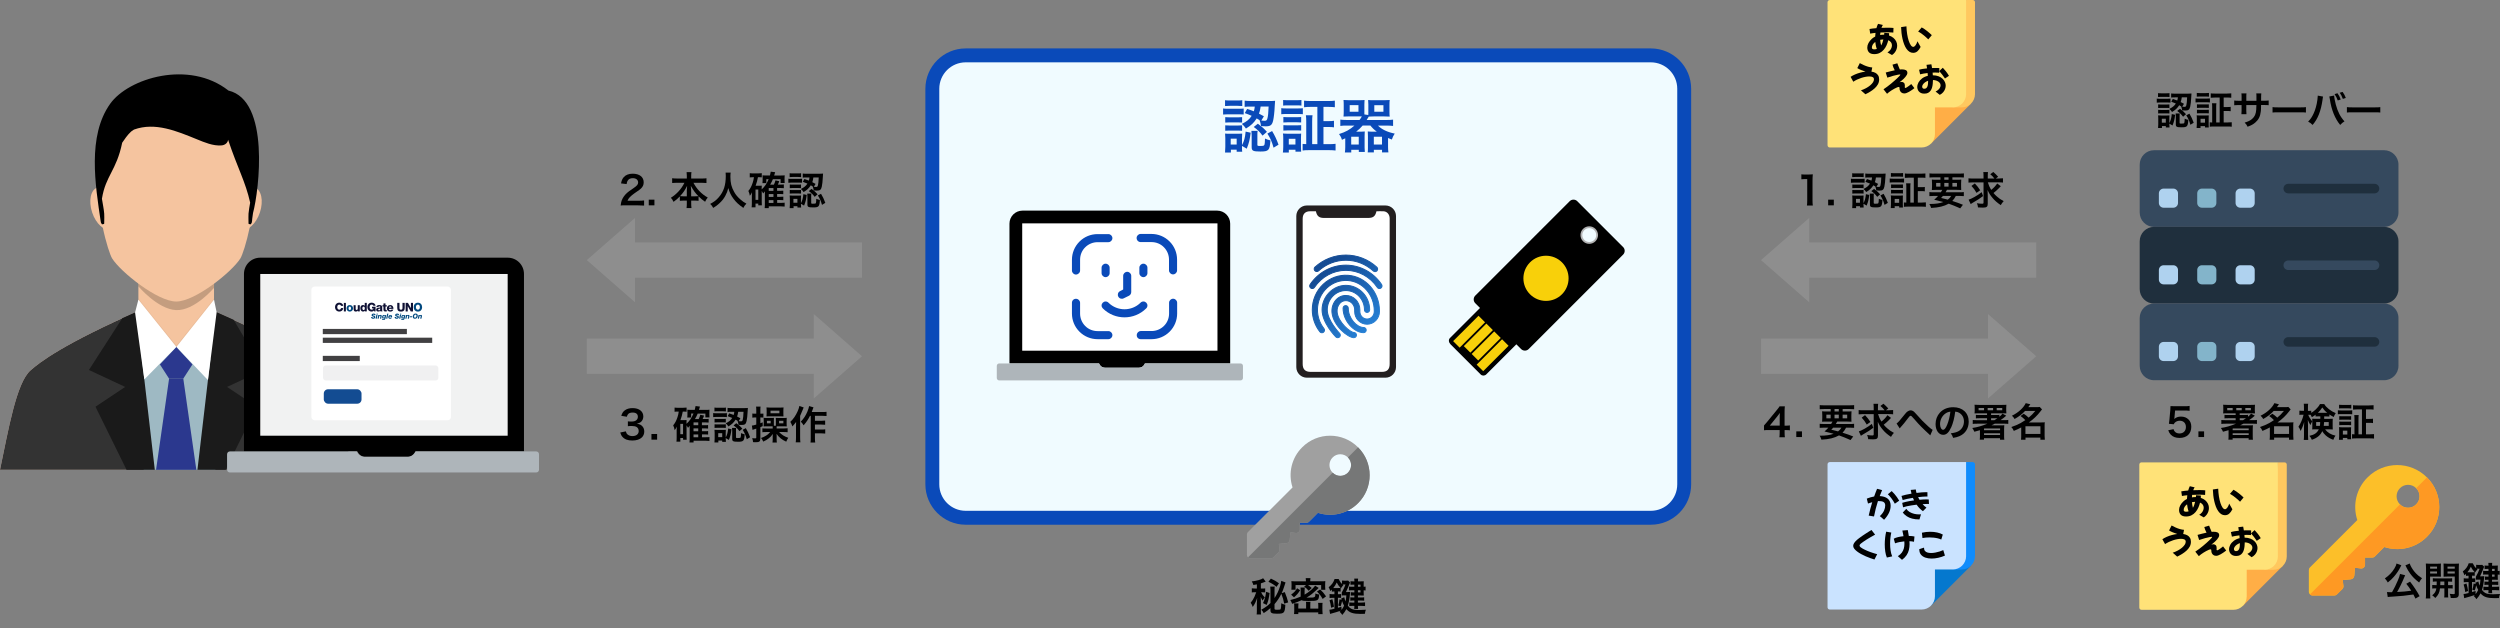 <?xml version="1.0" encoding="UTF-8"?>
<svg id="Layer_1" data-name="Layer 1" xmlns="http://www.w3.org/2000/svg" xmlns:xlink="http://www.w3.org/1999/xlink" viewBox="0 0 898.42 225.71">
  <rect x="0" y="0" width="898.42" height="225.71" fill="#808080" stroke="none"/>
  <defs>
    <style>
      .cls-1, .cls-2 {
        fill: none;
      }

      .cls-3 {
        fill: #ffae46;
      }

      .cls-4 {
        fill: #f0fbff;
      }

      .cls-5 {
        fill: #f8d00a;
      }

      .cls-6 {
        opacity: .05;
      }

      .cls-6, .cls-7, .cls-8 {
        isolation: isolate;
      }

      .cls-9 {
        fill: #afd2ef;
      }

      .cls-7 {
        opacity: .2;
      }

      .cls-10, .cls-11, .cls-12, .cls-13, .cls-14, .cls-15, .cls-16, .cls-8, .cls-17 {
        fill-rule: evenodd;
      }

      .cls-10, .cls-18 {
        fill: #fff;
      }

      .cls-19 {
        fill: #fcbf29;
      }

      .cls-20 {
        fill: #414042;
      }

      .cls-21 {
        fill: #767777;
      }

      .cls-22 {
        fill: url(#linear-gradient-8);
      }

      .cls-23 {
        fill: url(#linear-gradient-7);
      }

      .cls-24 {
        fill: url(#linear-gradient-5);
      }

      .cls-25 {
        fill: url(#linear-gradient-6);
      }

      .cls-26 {
        fill: url(#linear-gradient-9);
      }

      .cls-27 {
        fill: url(#linear-gradient-4);
      }

      .cls-28 {
        fill: url(#linear-gradient-3);
      }

      .cls-29 {
        fill: url(#linear-gradient-2);
      }

      .cls-30 {
        fill: #231f20;
      }

      .cls-31 {
        fill: #8e8e8e;
      }

      .cls-32 {
        fill: url(#linear-gradient);
      }

      .cls-33 {
        fill: #0578ce;
      }

      .cls-2 {
        stroke: #b3b3b4;
        stroke-miterlimit: 10;
      }

      .cls-34 {
        fill: #f0f0f1;
      }

      .cls-35 {
        fill: #a0a0a0;
      }

      .cls-36 {
        fill: #00487e;
      }

      .cls-37 {
        fill: #f1f2f2;
      }

      .cls-38 {
        fill: #83b4ca;
      }

      .cls-39 {
        fill: #134c92;
      }

      .cls-11 {
        fill: #2b388e;
      }

      .cls-12 {
        fill: #9eb9c3;
      }

      .cls-40 {
        fill: #108cfc;
      }

      .cls-13 {
        fill: #f5c49f;
      }

      .cls-41 {
        fill: #ffe278;
      }

      .cls-42 {
        fill: url(#linear-gradient-10);
      }

      .cls-14 {
        fill: #333;
      }

      .cls-43 {
        fill: #0a4ab9;
      }

      .cls-44 {
        fill: #cae3ff;
      }

      .cls-15 {
        fill: #1a1a1a;
      }

      .cls-45 {
        fill: #ffc85f;
      }

      .cls-46 {
        fill: #35495e;
      }

      .cls-47 {
        fill: #0e1033;
      }

      .cls-16 {
        fill: #1b1b1b;
      }

      .cls-48 {
        fill: #1f2f3d;
      }

      .cls-8 {
        opacity: .1;
      }

      .cls-17 {
        fill: #ffddcb;
      }

      .cls-49 {
        fill: #fe9923;
      }

      .cls-50 {
        fill: #aeb5ba;
      }

      .cls-51 {
        clip-path: url(#clippath);
      }
    </style>
    <clipPath id="clippath">
      <rect class="cls-1" x="516.52" y="91.2" width="68.57" height="27.16" transform="translate(87.24 420.17) rotate(-45)"/>
    </clipPath>
    <linearGradient id="linear-gradient" x1="511.22" y1="89.84" x2="477.47" y2="131.22" gradientTransform="translate(0 220.28) scale(1 -1)" gradientUnits="userSpaceOnUse">
      <stop offset=".09" stop-color="#31a2ff"/>
      <stop offset=".89" stop-color="#144b94"/>
    </linearGradient>
    <linearGradient id="linear-gradient-2" x1="511.22" y1="89.83" x2="477.47" y2="131.21" gradientTransform="translate(0 220.28) scale(1 -1)" gradientUnits="userSpaceOnUse">
      <stop offset=".09" stop-color="#31a2ff"/>
      <stop offset=".89" stop-color="#144b94"/>
    </linearGradient>
    <linearGradient id="linear-gradient-3" x1="508.27" y1="87.42" x2="474.51" y2="128.79" gradientTransform="translate(0 220.28) scale(1 -1)" gradientUnits="userSpaceOnUse">
      <stop offset=".09" stop-color="#31a2ff"/>
      <stop offset=".89" stop-color="#144b94"/>
    </linearGradient>
    <linearGradient id="linear-gradient-4" x1="508.27" y1="87.41" x2="474.51" y2="128.79" gradientTransform="translate(0 220.28) scale(1 -1)" gradientUnits="userSpaceOnUse">
      <stop offset=".09" stop-color="#31a2ff"/>
      <stop offset=".89" stop-color="#144b94"/>
    </linearGradient>
    <linearGradient id="linear-gradient-5" x1="503.89" y1="83.85" x2="470.13" y2="125.22" gradientTransform="translate(0 220.28) scale(1 -1)" gradientUnits="userSpaceOnUse">
      <stop offset=".09" stop-color="#31a2ff"/>
      <stop offset=".89" stop-color="#144b94"/>
    </linearGradient>
    <linearGradient id="linear-gradient-6" x1="503.89" y1="83.85" x2="470.13" y2="125.22" gradientTransform="translate(0 220.28) scale(1 -1)" gradientUnits="userSpaceOnUse">
      <stop offset=".09" stop-color="#31a2ff"/>
      <stop offset=".89" stop-color="#144b94"/>
    </linearGradient>
    <linearGradient id="linear-gradient-7" x1="503.99" y1="83.93" x2="470.23" y2="125.31" gradientTransform="translate(0 220.28) scale(1 -1)" gradientUnits="userSpaceOnUse">
      <stop offset=".09" stop-color="#31a2ff"/>
      <stop offset=".89" stop-color="#144b94"/>
    </linearGradient>
    <linearGradient id="linear-gradient-8" x1="504" y1="83.93" x2="470.24" y2="125.31" gradientTransform="translate(0 220.28) scale(1 -1)" gradientUnits="userSpaceOnUse">
      <stop offset=".09" stop-color="#31a2ff"/>
      <stop offset=".89" stop-color="#144b94"/>
    </linearGradient>
    <linearGradient id="linear-gradient-9" x1="503.59" y1="83.6" x2="469.83" y2="124.98" gradientTransform="translate(0 220.28) scale(1 -1)" gradientUnits="userSpaceOnUse">
      <stop offset=".09" stop-color="#31a2ff"/>
      <stop offset=".89" stop-color="#144b94"/>
    </linearGradient>
    <linearGradient id="linear-gradient-10" x1="503.59" y1="83.6" x2="469.84" y2="124.98" gradientTransform="translate(0 220.28) scale(1 -1)" gradientUnits="userSpaceOnUse">
      <stop offset=".09" stop-color="#31a2ff"/>
      <stop offset=".89" stop-color="#144b94"/>
    </linearGradient>
  </defs>
  <path class="cls-17" d="M50.66,111.36c-27.99,12.27-36.38,18.81-39.7,21.75-5.11,4.52-7.94,21.39-10.96,35.72h126.64c-3.02-14.32-5.85-31.19-10.96-35.72-3.32-2.94-11.41-9.31-39.39-21.58l-25.62-.17h0Z"/>
  <path class="cls-14" d="M50.66,111.36c-27.99,12.27-36.38,18.81-39.7,21.75-5.11,4.52-7.94,21.39-10.96,35.72h126.64c-3.02-14.32-5.85-31.19-10.96-35.72-3.32-2.94-11.41-9.31-39.39-21.58,0,0-25.63-.17-25.63-.17Z"/>
  <path class="cls-13" d="M49.73,86.9v31.02c7.47,8.84,19.7,9.15,27.18,0v-31.02c0-16.75-27.18-16.75-27.18,0Z"/>
  <path class="cls-13" d="M34.98,67.4c2.39-.79,5.44,1.93,6.8,6.07s.53,8.13-1.87,8.92c-2.39.79-5.44-1.93-6.8-6.07s-.53-8.13,1.87-8.92Z"/>
  <path class="cls-13" d="M91.54,67.4c-2.4-.79-5.44,1.93-6.8,6.07s-.53,8.13,1.87,8.92,5.44-1.93,6.8-6.07.53-8.13-1.87-8.92Z"/>
  <path class="cls-12" d="M63.39,124.67s-18.96,4.53-18.96,5.67,7.22,38.48,7.22,38.48h25.75l2.95-38.31-16.95-5.84h-.01Z"/>
  <polygon class="cls-15" points="49.73 111.77 49.73 117.93 55.63 168.83 45.48 168.83 34.31 146.16 44.97 139.05 31.95 132.96 43.93 114.37 49.73 111.77"/>
  <polygon class="cls-16" points="76.91 111.8 76.91 117.93 70.95 168.83 81.1 168.83 92.26 146.16 81.6 139.05 94.63 132.96 83.98 114.94 76.91 111.8"/>
  <path class="cls-11" d="M57.47,130.97l3.29,5.1h5.1l3.29-5.1-5.77-6.29s-5.91,6.29-5.91,6.29Z"/>
  <polygon class="cls-11" points="60.76 136.07 56.08 168.83 70.56 168.83 65.87 136.07 60.76 136.07"/>
  <path class="cls-10" d="M49.73,107.67l-1.19,4.62,3.32,24.06,11.52-11.69-13.66-17h.01Z"/>
  <path class="cls-7" d="M49.73,101.92v.98s6.94,8.24,13.56,8.54c6.62.3,13.61-7.98,13.61-7.98v-1.51"/>
  <path class="cls-13" d="M63.34,31.2c-41.81,0-25.78,57.27-23.05,61.66,3.01,4.84,16.3,15.5,23.05,15.5s20.04-10.66,23.05-15.5c2.73-4.39,18.75-61.66-23.05-61.66Z"/>
  <path d="M82.09,32.54c-14.12-11.11-35.92-4.49-42.51,4.77-8.24,11.59-5.33,29.18-3.37,42.4v-.06c.02.13.05.27.09.41.03.11.26.41.31.5.07.12.58-.01.75-.09.06-.03.09-.11.09-.18.08-1.17,0-3.48,0-3.51-.15-1.82-.55-3.57-.82-5.35,1.32-8.33,5.23-10.09,7.28-20.14.43-.67.9-1.32,1.38-1.96.56-.73,1.14-1.43,1.82-2.05.36-.22.7-.45,1.03-.71,7.6-2.78,15.43.56,22.61,3.48,2.74,1.12,5.82,2.44,8.84,2.21,1.29-.1,2.28-.95,2.38-2.04,3.43,10.28,6.26,15.05,7.93,22.6-.23,1.31-.47,2.62-.59,3.96,0,.03-.07,2.34,0,3.51,0,.07.03.15.09.18.17.08.68.22.75.09.05-.08.28-.39.31-.5.13-.5.15-.93.18-1.43.09-.66.2-1.37.29-2.08,2.18-8.16,6.18-40.51-8.86-44.01h.02ZM60.69,43.46c-.23-.07-.47-.14-.7-.21.35.08.7.18,1.05.27-.11-.02-.23-.04-.34-.06h-.01Z"/>
  <path class="cls-10" d="M76.91,107.67l.94,4.55-3.12,24.38-11.33-11.93,13.52-17h0Z"/>
  <polyline class="cls-6" points="49.73 107.67 63.39 124.67 76.91 107.67 76.91 107.27 63.39 124.19 49.73 107.27 49.73 107.67"/>
  <polygon class="cls-8" points="60.76 136.07 65.87 136.07 65.89 136.23 60.74 136.23 60.76 136.07"/>
  <path d="M128.44,162.22c.43,1.08,1.52,1.95,2.82,1.95h15.4c1.3,0,2.39-.87,2.82-1.95h38.82v-63.76c0-3.25-2.6-5.86-5.86-5.86h-88.91c-3.25,0-5.86,2.6-5.86,5.86v63.76h40.77,0Z"/>
  <rect class="cls-37" x="93.53" y="98.46" width="88.91" height="58.12"/>
  <path class="cls-50" d="M149.26,162.22c-.43,1.08-1.52,1.95-2.82,1.95h-15.4c-1.3,0-2.39-.87-2.82-1.95h-45.54c-.65,0-1.08.43-1.08,1.08v5.42c0,.65.43,1.08,1.08,1.08h109.95c.65,0,1.08-.43,1.08-1.08v-5.42c0-.65-.43-1.08-1.08-1.08h-43.37Z"/>
  <rect class="cls-18" x="111.9" y="102.98" width="50.15" height="48.04" rx="1.16" ry="1.16"/>
  <path class="cls-36" d="M133.81,113.91c0,.19.11.26.33.26.19,0,.27-.08.27-.18,0-.18-.27-.2-.46-.26-.22-.08-.41-.2-.41-.46,0-.41.37-.58.73-.58.38,0,.71.14.7.58h-.47c0-.07-.02-.12-.06-.15s-.11-.05-.19-.05c-.12,0-.24.05-.24.16s.08.12.33.19.54.2.54.55c0,.32-.28.59-.81.59-.43,0-.73-.22-.72-.64h.47,0Z"/>
  <path class="cls-36" d="M135.24,113.21h.43l-.27,1.31h-.43l.27-1.31ZM135.71,113.05h-.43l.07-.33h.43l-.07.33Z"/>
  <path class="cls-36" d="M135.96,113.21h.43l-.04.16h0c.06-.09.22-.2.45-.2s.38.14.38.37c0,.09-.03.22-.05.28l-.16.7h-.43l.15-.69c0-.06.03-.12.03-.17,0-.1-.07-.16-.16-.16-.26,0-.29.25-.34.46l-.12.55h-.43l.27-1.31h.02Z"/>
  <path class="cls-36" d="M137.65,114.55c0,.05.02.09.05.12s.07.04.12.04c.27,0,.27-.21.32-.41h0c-.07.11-.22.16-.34.16-.3,0-.49-.21-.49-.5,0-.38.22-.78.63-.78.17,0,.34.05.4.22h0l.04-.18h.41l-.22,1.06c-.12.55-.29.71-.77.71-.28,0-.58-.08-.57-.42h.43v-.02ZM138.25,113.77c0-.15-.06-.27-.2-.27-.22,0-.32.21-.32.41,0,.14.06.25.21.25.21,0,.31-.2.31-.4h0Z"/>
  <path class="cls-36" d="M139.14,112.72h.43l-.38,1.8h-.43l.38-1.8Z"/>
  <path class="cls-36" d="M139.95,113.97v.09c0,.14.09.21.23.21s.22-.06.25-.14h.42c-.1.31-.37.43-.69.43-.36,0-.63-.18-.63-.57,0-.46.3-.81.78-.81.34,0,.6.19.6.57,0,.08,0,.15-.02.22h-.94,0ZM140.5,113.73c0-.15-.06-.27-.2-.27-.18,0-.27.1-.31.27h.51Z"/>
  <path class="cls-36" d="M142.27,113.91c0,.19.11.26.33.26.19,0,.27-.08.27-.18,0-.18-.27-.2-.46-.26-.22-.08-.41-.2-.41-.46,0-.41.37-.58.73-.58.38,0,.71.14.7.58h-.47c0-.07-.02-.12-.06-.15s-.11-.05-.19-.05c-.12,0-.24.05-.24.16s.08.12.33.19.54.2.54.55c0,.32-.28.59-.81.59-.43,0-.73-.22-.72-.64h.47,0Z"/>
  <path class="cls-36" d="M143.7,113.21h.43l-.27,1.31h-.43l.27-1.31ZM144.16,113.05h-.43l.07-.33h.43l-.07.33Z"/>
  <path class="cls-36" d="M144.54,114.55c0,.05.02.09.05.12s.07.04.12.04c.27,0,.27-.21.32-.41h0c-.07.11-.22.16-.34.16-.3,0-.49-.21-.49-.5,0-.38.22-.78.63-.78.17,0,.34.05.4.22h0l.04-.18h.41l-.22,1.06c-.12.55-.29.71-.77.71-.28,0-.58-.08-.57-.42h.43v-.02ZM145.14,113.77c0-.15-.06-.27-.2-.27-.22,0-.32.21-.32.41,0,.14.06.25.21.25.21,0,.31-.2.31-.4h0Z"/>
  <path class="cls-36" d="M145.94,113.21h.43l-.04.16h0c.06-.09.22-.2.45-.2s.38.14.38.37c0,.09-.03.22-.05.28l-.16.7h-.43l.15-.69c0-.06.03-.12.03-.17,0-.1-.07-.16-.16-.16-.26,0-.29.25-.34.46l-.12.55h-.43l.27-1.31h.02Z"/>
  <path class="cls-36" d="M147.29,114.01l.08-.36h.78l-.08.36h-.78Z"/>
  <path class="cls-36" d="M149.34,112.68c.31,0,.8.12.8.76s-.37,1.11-1.02,1.11c-.5,0-.79-.29-.79-.8,0-.6.39-1.08,1.01-1.08h0ZM149.16,114.17c.34,0,.51-.4.51-.69,0-.27-.1-.42-.35-.42-.36,0-.52.4-.52.7,0,.23.11.41.36.41h0Z"/>
  <path class="cls-36" d="M150.43,113.21h.43l-.04.16h0c.06-.09.22-.2.45-.2s.38.14.38.37c0,.09-.03.22-.05.28l-.16.7h-.43l.15-.69c0-.06.03-.12.03-.17,0-.1-.07-.16-.16-.16-.26,0-.29.25-.34.46l-.12.55h-.43l.27-1.31h.02Z"/>
  <path class="cls-47" d="M122.53,109.94c-.04-.31-.28-.47-.62-.47-.52,0-.71.46-.71.91s.2.91.71.91c.37,0,.59-.21.62-.57h.8c-.04.79-.62,1.25-1.4,1.25-.93,0-1.53-.71-1.53-1.6s.6-1.6,1.53-1.6c.66,0,1.38.42,1.4,1.16h-.8Z"/>
  <path class="cls-47" d="M123.57,108.85h.73v3.07h-.73v-3.07Z"/>
  <path class="cls-36" d="M125.7,109.62c.69,0,1.18.51,1.18,1.18s-.49,1.18-1.18,1.18-1.17-.51-1.17-1.18.48-1.18,1.17-1.18ZM125.7,111.42c.34,0,.45-.33.45-.62s-.11-.62-.45-.62-.44.34-.44.62.1.62.44.62Z"/>
  <path class="cls-47" d="M129.29,111.91h-.71v-.3h0c-.14.23-.42.37-.68.37-.64,0-.82-.37-.82-.95v-1.34h.73v1.29c0,.3.13.4.36.4.16,0,.4-.1.4-.5v-1.19h.73v2.23h0Z"/>
  <path class="cls-47" d="M131.81,111.91h-.7v-.26h0c-.14.21-.36.32-.61.32-.7,0-1-.6-1-1.23,0-.58.31-1.13.94-1.13.27,0,.49.1.64.3h0v-1.08h.73v3.07h0ZM130.22,110.78c0,.3.11.64.45.64.36,0,.43-.34.43-.62,0-.32-.12-.62-.43-.62-.33,0-.45.31-.45.6h0Z"/>
  <path class="cls-47" d="M134.98,111.91h-.52l-.05-.34c-.21.3-.57.4-.85.4-.93,0-1.53-.71-1.53-1.6s.6-1.6,1.53-1.6c.64,0,1.31.34,1.39,1.11h-.8c-.03-.26-.28-.42-.61-.42-.52,0-.71.46-.71.91s.2.91.71.91c.4,0,.66-.18.7-.46h-.56v-.59h1.29v1.68h.01Z"/>
  <path class="cls-47" d="M135.25,110.37c0-.29.15-.48.35-.6.2-.11.46-.15.71-.15.53,0,1.04.12,1.04.75v.97c0,.19,0,.4.09.57h-.73c-.03-.07-.03-.14-.04-.21-.19.2-.47.27-.73.27-.43,0-.76-.21-.76-.67,0-.73.79-.67,1.3-.77.12-.03.19-.07.19-.21,0-.17-.2-.23-.35-.23-.2,0-.33.09-.37.28h-.7ZM136.2,111.53c.35,0,.46-.2.45-.66-.1.06-.29.08-.45.12s-.3.11-.3.28.14.25.3.25h0Z"/>
  <path class="cls-47" d="M138.99,110.16h-.45v1.01c0,.18.1.21.26.21h.19v.54c-.13,0-.27.02-.4.02-.62,0-.78-.18-.78-.79v-.99h-.37v-.47h.37v-.67h.73v.67h.45v.47Z"/>
  <path class="cls-47" d="M139.76,110.98c0,.3.19.51.5.51.18,0,.35-.08.42-.24h.68c-.13.52-.61.74-1.11.74-.73,0-1.22-.44-1.22-1.19,0-.68.55-1.17,1.2-1.17.8,0,1.2.6,1.16,1.36h-1.64.01ZM140.67,110.57c0-.25-.19-.46-.43-.46-.26,0-.43.18-.47.46h.91-.01Z"/>
  <path class="cls-47" d="M145.44,110.65c0,.89-.41,1.33-1.34,1.33s-1.34-.44-1.34-1.33v-1.8h.8v1.85c0,.4.15.6.54.6s.54-.2.54-.6v-1.85h.8v1.8Z"/>
  <path class="cls-47" d="M145.78,108.85h.82l1.07,1.89h0v-1.89h.75v3.07h-.82l-1.07-1.91h0v1.91h-.75v-3.07Z"/>
  <path class="cls-36" d="M150.18,108.78c.97,0,1.51.71,1.51,1.6s-.55,1.6-1.51,1.6-1.51-.71-1.51-1.6.55-1.6,1.51-1.6ZM150.18,111.29c.52,0,.71-.46.71-.91s-.2-.91-.71-.91-.71.46-.71.91.2.91.71.91Z"/>
  <rect class="cls-34" x="116.08" y="131.34" width="41.45" height="5.39" rx=".96" ry=".96"/>
  <rect class="cls-39" x="116.36" y="139.89" width="13.56" height="5.19" rx="1.53" ry="1.53"/>
  <rect class="cls-20" x="116" y="118.2" width="30.22" height="1.88"/>
  <rect class="cls-20" x="116" y="127.88" width="13.29" height="1.88"/>
  <rect class="cls-20" x="116" y="121.35" width="39.32" height="1.88"/>
  <rect class="cls-4" x="335.05" y="19.9" width="270.2" height="166.17" rx="12" ry="12"/>
  <path class="cls-43" d="M593.25,188.57h-246.2c-8,0-14.5-6.5-14.5-14.5V31.9c0-8,6.5-14.5,14.5-14.5h246.2c8,0,14.5,6.5,14.5,14.5v142.17c0,8-6.5,14.5-14.5,14.5ZM347.05,22.4c-5.24,0-9.5,4.26-9.5,9.5v142.17c0,5.24,4.26,9.5,9.5,9.5h246.2c5.24,0,9.5-4.26,9.5-9.5V31.9c0-5.24-4.26-9.5-9.5-9.5h-246.2,0Z"/>
  <path class="cls-35" d="M488.04,160.75c-5.53-5.56-14.55-5.56-20.08,0-3.8,3.77-5.12,9.36-3.46,14.42-5.84,5.82-10.19,10.17-16.01,16.01-.26.23-.39.57-.39.9v7.31c0,.36.13.67.39.9.23.26.54.39.9.39h7.31c.34,0,.67-.13.9-.39.67-.65,1.16-1.16,1.84-1.81.28-.28.41-.67.36-1.06-.08-.72-.16-1.27-.23-1.96.98-.1,1.73-.18,2.74-.26.62-.08,1.09-.54,1.16-1.16.08-.98.16-1.76.26-2.74.7.1,1.24.16,1.96.23.72.1,1.42-.49,1.42-1.27v-2.42h2.38c.34,0,.67-.09.9-.34,1.19-1.19,2.03-2,3.22-3.22,5.07,1.65,10.65.34,14.42-3.46,5.56-5.53,5.56-14.55,0-20.08h.01ZM484.39,169.87c-1.5,1.53-3.98,1.53-5.48,0-1.53-1.5-1.53-3.98,0-5.48,1.5-1.53,3.98-1.53,5.48,0,1.52,1.5,1.52,3.98,0,5.48Z"/>
  <path class="cls-21" d="M488.04,180.83c-3.77,3.8-9.36,5.12-14.42,3.46-1.19,1.21-2.03,2.03-3.22,3.22-.23.26-.57.34-.9.34h-2.38v2.42c0,.78-.7,1.37-1.42,1.27-.72-.08-1.27-.13-1.96-.23-.1.98-.18,1.76-.26,2.74-.08.62-.54,1.09-1.16,1.16-1.01.08-1.76.16-2.74.26.08.7.16,1.24.23,1.96.05.39-.08.78-.36,1.06-.67.65-1.16,1.16-1.84,1.81-.23.26-.57.39-.9.39h-7.32c-.36,0-.67-.13-.9-.39l30.43-30.43c1.5,1.53,3.98,1.53,5.48,0,1.52-1.5,1.52-3.98,0-5.48l3.64-3.64c5.56,5.53,5.56,14.55,0,20.08h0Z"/>
  <path class="cls-2" d="M573.25,86.59c-1.17,1.17-3.07,1.17-4.24,0s-1.17-3.06,0-4.23c1.17-1.17,3.07-1.17,4.24,0s1.17,3.06,0,4.23h0Z"/>
  <g class="cls-51">
    <path d="M573.35,82.25c1.23,1.23,1.23,3.23,0,4.46-1.23,1.23-3.23,1.23-4.46,0-1.23-1.23-1.23-3.23,0-4.46,1.23-1.23,3.23-1.23,4.46,0h0ZM583.29,88.77l-16.46-16.46c-.76-.76-1.99-.76-2.74,0l-10.6,10.6-12.72,12.72-10.6,10.6c-.76.76-.76,1.99,0,2.74l1.7,1.7-10.8,10.8c-.66.66-.41,1.65.25,2.31,2.62,2.62,10.8,10.8,10.8,10.8.54.54,1.44.52,2.01-.05l10.8-10.8,1.7,1.7c.76.76,1.98.76,2.74,0l10.6-10.6,12.72-12.72,10.6-10.6c.76-.76.76-1.99,0-2.74h0Z"/>
  </g>
  <polygon class="cls-5" points="533.01 133.39 530.66 131.05 539.79 121.92 542.13 124.26 533.01 133.39 533.01 133.39"/>
  <polygon class="cls-5" points="524.55 124.94 522.21 122.59 531.34 113.47 533.68 115.81 524.55 124.94 524.55 124.94"/>
  <polygon class="cls-5" points="531.22 129.55 528.87 127.2 536.97 119.1 539.32 121.45 531.22 129.55 531.22 129.55"/>
  <polygon class="cls-5" points="528.4 126.73 526.05 124.38 534.15 116.28 536.5 118.63 528.4 126.73 528.4 126.73"/>
  <path class="cls-5" d="M561.32,105.76c-3.17,3.17-8.31,3.17-11.48,0s-3.17-8.3,0-11.48c3.17-3.17,8.31-3.17,11.48,0s3.17,8.31,0,11.48h0Z"/>
  <path d="M394.95,130.61c.32.89,1.16,1.53,2.14,1.53h12.21c.99,0,1.83-.64,2.14-1.53h30.65v-50.24c0-2.58-2.09-4.68-4.68-4.68h-69.96c-2.58,0-4.68,2.09-4.68,4.68v50.24h32.18Z"/>
  <rect class="cls-18" x="367.35" y="80.27" width="70.17" height="45.76"/>
  <path class="cls-50" d="M411.45,130.61c-.32.89-1.16,1.53-2.14,1.53h-12.21c-.99,0-1.82-.64-2.14-1.53h-35.87c-.48,0-.88.39-.88.88v4.34c0,.48.39.88.88.88h86.71c.48,0,.88-.39.88-.88v-4.34c0-.48-.39-.88-.88-.88h-34.35Z"/>
  <path class="cls-30" d="M497.89,73.84h-28.25c-2.08,0-3.79,1.7-3.79,3.79v54.31c0,2.08,1.7,3.79,3.79,3.79h28.25c2.08,0,3.79-1.7,3.79-3.79v-54.31c0-2.08-1.7-3.79-3.79-3.79Z"/>
  <path class="cls-18" d="M499.4,130.82c0,1.91-.9,2.82-2.79,2.82h-25.63c-1.92,0-2.84-.93-2.84-2.86v-52.16c0-1.75.95-2.7,2.68-2.7h2.07c.37,1.75,1.17,2.4,2.89,2.4h15.86c1.85,0,2.59-.58,3.02-2.4.84,0,1.69-.04,2.53,0,1.3.08,2.21,1.15,2.21,2.57v52.33Z"/>
  <g id="Icon">
    <path class="cls-43" d="M388.15,97.19v-3.88c0-1.68.66-3.29,1.84-4.44,1.18-1.18,2.79-1.84,4.44-1.84h3.88c.79,0,1.45-.66,1.45-1.45s-.66-1.45-1.45-1.45h-3.88c-2.43,0-4.77.95-6.51,2.7s-2.7,4.08-2.7,6.51v3.88c0,.79.66,1.45,1.45,1.45.82-.03,1.48-.69,1.48-1.48h0Z"/>
    <path class="cls-43" d="M409.94,87h3.88c1.68,0,3.29.66,4.44,1.84,1.18,1.18,1.84,2.79,1.84,4.44v3.88c0,.79.66,1.45,1.45,1.45s1.45-.66,1.45-1.45v-3.88c0-2.43-.95-4.77-2.7-6.51-1.74-1.74-4.08-2.7-6.51-2.7h-3.88c-.79,0-1.45.66-1.45,1.45,0,.85.66,1.48,1.48,1.48Z"/>
    <path class="cls-43" d="M385.22,108.8v3.88c0,2.43.95,4.77,2.7,6.51,1.74,1.74,4.08,2.7,6.51,2.7h3.88c.79,0,1.45-.66,1.45-1.45s-.66-1.45-1.45-1.45h-3.88c-1.68,0-3.29-.66-4.44-1.84-1.18-1.18-1.84-2.79-1.84-4.44v-3.88c0-.79-.66-1.45-1.45-1.45-.82-.03-1.48.62-1.48,1.41h0Z"/>
    <path class="cls-43" d="M409.94,121.89h3.88c2.43,0,4.77-.95,6.51-2.7,1.74-1.74,2.7-4.08,2.7-6.51v-3.88c0-.79-.66-1.45-1.45-1.45s-1.45.66-1.45,1.45v3.88c0,1.68-.66,3.29-1.84,4.44-1.18,1.18-2.79,1.84-4.44,1.84h-3.88c-.79,0-1.45.66-1.45,1.45-.07.82.59,1.48,1.41,1.48h.01Z"/>
    <path class="cls-43" d="M409.45,96.21v1.94c0,.79.66,1.45,1.45,1.45s1.45-.66,1.45-1.45v-1.94c0-.79-.66-1.45-1.45-1.45s-1.45.66-1.45,1.45Z"/>
    <path class="cls-43" d="M395.87,96.21v1.94c0,.79.66,1.45,1.45,1.45s1.45-.66,1.45-1.45v-1.94c0-.79-.66-1.45-1.45-1.45s-1.45.66-1.45,1.45Z"/>
    <path class="cls-43" d="M403.63,104.03v-4.9c0-.79.66-1.45,1.45-1.45s1.45.66,1.45,1.45v5.82c0,.56-.3,1.05-.79,1.32l-1.94.95c-.72.36-1.58.07-1.94-.66-.36-.72-.07-1.58.66-1.94l1.12-.59h-.01Z"/>
    <path class="cls-43" d="M409.88,108.77c.26-.26.62-.43,1.02-.43.79,0,1.45.66,1.45,1.45,0,.39-.16.76-.43,1.02-.26.26,0,0,0,0-4.31,4.31-11.31,4.31-15.62,0h0c-.26-.26-.43-.62-.43-1.02,0-.79.66-1.45,1.45-1.45.39,0,.76.16,1.02.43.26.26,0,0,0,0,3.19,3.16,8.35,3.16,11.54,0h0Z"/>
  </g>
  <path class="cls-32" d="M494.16,97.62c-.23,0-.45-.09-.63-.24-2.73-2.49-6.24-3.86-9.87-3.86s-7.14,1.37-9.87,3.86c-.4.32-.99.25-1.31-.15-.29-.36-.27-.89.06-1.22,3.08-2.8,7.02-4.35,11.12-4.35s8.05,1.54,11.12,4.35c.38.35.41.93.06,1.31-.18.19-.43.3-.69.3h.01Z"/>
  <path class="cls-29" d="M494.15,97.8c-.28,0-.54-.1-.74-.29-2.7-2.46-6.16-3.81-9.75-3.81s-7.05,1.35-9.75,3.82c-.24.19-.53.27-.83.24-.29-.03-.56-.18-.74-.41-.35-.43-.32-1.06.07-1.46,3.12-2.84,7.11-4.4,11.25-4.4s8.14,1.56,11.24,4.39c.22.2.35.47.36.77s-.09.58-.29.8c-.21.23-.51.36-.82.36h0ZM483.66,93.33c3.68,0,7.23,1.39,9.99,3.91.14.13.31.2.5.2q.13,0,0,0c.21,0,.41-.09.55-.24.13-.15.2-.34.19-.54,0-.2-.1-.38-.24-.52-3.04-2.77-6.95-4.3-11-4.3s-7.96,1.53-11,4.3c-.25.26-.27.69-.04.98.13.16.3.26.5.28s.39-.03.55-.16c2.75-2.51,6.3-3.9,9.98-3.9h.02Z"/>
  <path class="cls-28" d="M495.73,103.69c-.31,0-.6-.15-.77-.41-2.58-3.84-6.8-6.13-11.3-6.13s-8.72,2.29-11.3,6.13c-.29.43-.86.54-1.29.25s-.54-.86-.25-1.29h0c2.92-4.35,7.72-6.95,12.84-6.95s9.92,2.6,12.84,6.95c.29.43.17,1-.26,1.29-.15.1-.33.16-.52.16h.01Z"/>
  <path class="cls-27" d="M471.59,103.87c-.21,0-.43-.06-.62-.19-.25-.17-.41-.42-.47-.71-.06-.29,0-.59.17-.83,2.96-4.4,7.81-7.03,12.99-7.03s10.03,2.63,12.99,7.03c.34.51.2,1.2-.3,1.54-.18.12-.4.19-.62.19h0c-.37,0-.71-.18-.92-.49-2.54-3.79-6.71-6.05-11.15-6.05s-8.6,2.26-11.15,6.05c-.21.32-.57.49-.92.49h0ZM483.66,95.47c-5.06,0-9.8,2.57-12.69,6.87-.11.17-.15.36-.11.56s.15.36.32.48c.34.23.81.14,1.04-.2,2.61-3.89,6.89-6.21,11.45-6.21s8.84,2.32,11.45,6.21c.14.21.37.33.62.33h0c.15,0,.29-.04.41-.13.34-.23.43-.69.21-1.04-2.89-4.3-7.63-6.87-12.69-6.87h-.01Z"/>
  <path class="cls-24" d="M480.73,121.36c-.25,0-.49-.1-.66-.27-.2-.2-4.96-5.06-4.96-9.73s3.84-8.8,8.55-8.8,8.55,3.95,8.55,8.8c0,.51-.42.93-.93.93s-.93-.42-.93-.93c0-3.83-3-6.94-6.69-6.94s-6.69,3.11-6.69,6.94,4.38,8.38,4.42,8.43c.36.36.36.95,0,1.31-.17.17-.41.27-.65.27h-.01Z"/>
  <path class="cls-25" d="M480.73,121.54h0c-.29,0-.58-.12-.79-.33-.2-.21-5.01-5.1-5.01-9.86s3.92-8.98,8.73-8.98,8.73,4.03,8.73,8.98c0,.61-.5,1.11-1.11,1.11s-1.11-.5-1.11-1.11c0-3.73-2.92-6.76-6.51-6.76s-6.51,3.03-6.51,6.76,4.33,8.26,4.37,8.3c.21.21.32.49.32.79s-.12.57-.33.78c-.21.21-.49.32-.78.32h0ZM480.73,121.18h0c.2,0,.38-.08.52-.22.14-.14.22-.33.22-.53s-.08-.39-.22-.53c-.04-.04-4.47-4.52-4.47-8.55s3.08-7.12,6.88-7.12,6.88,3.2,6.88,7.12c0,.41.34.75.75.75s.75-.34.75-.75c0-4.75-3.75-8.62-8.37-8.62s-8.37,3.87-8.37,8.62,4.71,9.4,4.91,9.61c.14.14.33.22.53.22h-.01Z"/>
  <path class="cls-23" d="M486.59,121.36c-2.23,0-7.41-4.25-7.91-8.98-.18-1.67.36-3.38,1.42-4.58.93-1.04,2.18-1.61,3.53-1.62h.03c1.31,0,2.56.52,3.5,1.46.99.98,1.54,2.32,1.53,3.71v.61c0,1.49,1.16,2.7,2.59,2.7s2.59-1.21,2.59-2.7v-.21c0-5.78-4.19-10.59-9.53-10.94-2.79-.19-5.46.77-7.52,2.7-2.14,2-3.37,4.86-3.37,7.85,0,2.45.82,4.82,2.34,6.74.32.4.24.99-.16,1.3s-.97.25-1.29-.14c-1.78-2.25-2.75-5.03-2.75-7.9,0-3.5,1.44-6.85,3.96-9.2,2.44-2.28,5.61-3.42,8.91-3.2,6.32.42,11.27,6.04,11.27,12.8v.21c0,2.51-2,4.56-4.45,4.56s-4.45-2.05-4.45-4.56v-.61c0-.91-.35-1.76-.98-2.39-.58-.59-1.37-.91-2.19-.92h-.02c-1.05,0-1.75.55-2.16,1-.72.81-1.08,1.98-.96,3.14.41,3.86,4.84,7.32,6.06,7.32.51.02.91.45.89.96-.02.49-.41.88-.89.89h.01Z"/>
  <path class="cls-22" d="M486.59,121.54c-2.28,0-7.58-4.32-8.09-9.14-.18-1.72.37-3.48,1.47-4.72.96-1.08,2.26-1.67,3.66-1.68,1.39,0,2.68.54,3.66,1.51,1.02,1.01,1.59,2.41,1.58,3.84v.6c0,1.39,1.08,2.52,2.41,2.52s2.41-1.13,2.41-2.52v-.21c0-5.69-4.11-10.41-9.36-10.76-2.74-.18-5.36.76-7.39,2.65-2.1,1.97-3.31,4.78-3.31,7.72,0,2.4.81,4.75,2.3,6.62.38.48.29,1.18-.19,1.56-.48.37-1.16.3-1.54-.17-1.8-2.27-2.79-5.12-2.79-8.01,0-3.55,1.46-6.95,4.01-9.34,2.48-2.32,5.7-3.48,9.05-3.25,6.41.43,11.44,6.13,11.44,12.98v.21c0,2.61-2.08,4.74-4.63,4.74s-4.63-2.13-4.63-4.74v-.61c0-.86-.33-1.67-.93-2.27-.54-.55-1.3-.86-2.07-.86-1,0-1.66.51-2.04.94-.69.77-1.03,1.89-.92,3,.39,3.69,4.74,7.16,5.88,7.16.3,0,.58.14.78.35.2.22.31.5.3.8-.02.58-.49,1.05-1.07,1.07h.01ZM483.66,106.37c-1.32,0-2.53.56-3.42,1.56-1.03,1.16-1.55,2.81-1.38,4.44.49,4.64,5.54,8.81,7.73,8.82.39-.02.7-.33.72-.72,0-.2-.06-.39-.2-.54s-.32-.23-.52-.24c-1.25,0-5.82-3.54-6.24-7.48-.13-1.21.25-2.44,1.01-3.28.43-.48,1.18-1.06,2.29-1.06.88,0,1.73.35,2.34.97.67.66,1.04,1.56,1.04,2.52v.61c0,2.41,1.91,4.38,4.26,4.38s4.27-1.97,4.27-4.38v-.21c0-6.66-4.87-12.2-11.1-12.62-3.25-.21-6.37.9-8.78,3.15-2.48,2.32-3.9,5.62-3.9,9.07,0,2.81.96,5.58,2.71,7.78.26.31.71.36,1.04.11.32-.25.38-.72.13-1.05-1.54-1.94-2.38-4.37-2.38-6.85,0-3.04,1.25-5.94,3.43-7.98,2.1-1.97,4.83-2.95,7.66-2.75,5.44.36,9.7,5.25,9.7,11.13v.21c0,1.59-1.24,2.89-2.77,2.89s-2.77-1.29-2.77-2.89v-.61c0-1.34-.53-2.64-1.48-3.58-.91-.91-2.11-1.4-3.37-1.4h-.02Z"/>
  <path class="cls-26" d="M490.04,119.55c-3.32,0-7.38-4.06-7.38-8.8,0-.51.42-.93.93-.93s.93.42.93.93c0,3.67,3.09,6.94,5.52,6.94.51,0,.93.42.93.93s-.42.93-.93.93h0Z"/>
  <path class="cls-42" d="M490.04,119.73c-3.4,0-7.56-4.14-7.56-8.98,0-.61.5-1.11,1.11-1.11s1.11.5,1.11,1.11c0,3.58,2.99,6.76,5.34,6.76.61,0,1.11.5,1.11,1.11s-.5,1.11-1.11,1.11h0ZM483.59,110c-.41,0-.75.34-.75.75,0,4.64,3.96,8.62,7.2,8.62.41,0,.75-.34.75-.75s-.34-.75-.75-.75c-2.51,0-5.7-3.35-5.7-7.12,0-.41-.34-.75-.75-.75Z"/>
  <path class="cls-3" d="M692.16,35.41l1.79,16.19,14.39-14.39-16.19-1.79h.01Z"/>
  <path class="cls-45" d="M706.55.01l-4.8,38.59h3.2c2.65,0,4.8-2.15,4.8-4.8V.8c0-.44-.36-.8-.8-.8h-2.4Z"/>
  <path class="cls-41" d="M706.55,33.81V.01h-48.99c-.44,0-.8.36-.8.8v51.39c0,.44.36.8.8.8h33c2.65,0,4.8-2.15,4.8-4.8v-9.6h6.4c2.65,0,4.8-2.15,4.8-4.8h-.01Z"/>
  <path class="cls-33" d="M692.16,201.46l1.79,16.19,14.39-14.39-16.19-1.79h.01Z"/>
  <path class="cls-40" d="M706.55,166.07l-4.8,38.59h3.2c2.65,0,4.8-2.15,4.8-4.8v-33c0-.44-.36-.8-.8-.8h-2.4Z"/>
  <path class="cls-44" d="M706.55,199.86v-33.8h-48.99c-.44,0-.8.36-.8.8v51.39c0,.44.36.8.8.8h33c2.65,0,4.8-2.15,4.8-4.8v-9.6h6.4c2.65,0,4.8-2.15,4.8-4.8h-.01Z"/>
  <rect class="cls-31" x="220.58" y="87.13" width="89.2" height="12.68"/>
  <polygon class="cls-31" points="210.88 93.47 228.21 108.64 228.21 78.31 210.88 93.47"/>
  <rect class="cls-31" x="210.87" y="121.68" width="89.2" height="12.68"/>
  <polygon class="cls-31" points="309.78 128.03 292.45 112.86 292.45 143.19 309.78 128.03"/>
  <rect class="cls-31" x="642.55" y="87.13" width="89.2" height="12.68"/>
  <polygon class="cls-31" points="632.85 93.47 650.18 108.64 650.18 78.31 632.85 93.47"/>
  <rect class="cls-31" x="632.85" y="121.68" width="89.2" height="12.68"/>
  <polygon class="cls-31" points="731.75 128.03 714.42 112.86 714.42 143.19 731.75 128.03"/>
  <path class="cls-46" d="M856.76,81.54h-82.65c-2.85,0-5.17-2.31-5.17-5.17v-17.22c0-2.85,2.31-5.17,5.17-5.17h82.65c2.85,0,5.17,2.31,5.17,5.17v17.22c0,2.85-2.31,5.17-5.17,5.17"/>
  <path class="cls-9" d="M808.55,74.65h-3.44c-.95,0-1.72-.77-1.72-1.72v-3.44c0-.95.77-1.72,1.72-1.72h3.44c.95,0,1.72.77,1.72,1.72v3.44c0,.95-.77,1.72-1.72,1.72"/>
  <path class="cls-38" d="M794.77,74.65h-3.44c-.95,0-1.72-.77-1.72-1.72v-3.44c0-.95.77-1.72,1.72-1.72h3.44c.95,0,1.72.77,1.72,1.72v3.44c0,.95-.77,1.72-1.72,1.72"/>
  <path class="cls-9" d="M780.99,74.65h-3.44c-.95,0-1.72-.77-1.72-1.72v-3.44c0-.95.77-1.72,1.72-1.72h3.44c.95,0,1.72.77,1.72,1.72v3.44c0,.95-.77,1.72-1.72,1.72"/>
  <path class="cls-48" d="M853.32,69.49h-30.99c-.95,0-1.72-.77-1.72-1.72s.77-1.72,1.72-1.72h30.99c.95,0,1.72.77,1.72,1.72s-.77,1.72-1.72,1.72"/>
  <path class="cls-48" d="M856.76,109.09h-82.65c-2.85,0-5.17-2.31-5.17-5.17v-17.22c0-2.85,2.31-5.17,5.17-5.17h82.65c2.85,0,5.17,2.31,5.17,5.17v17.22c0,2.85-2.31,5.17-5.17,5.17"/>
  <path class="cls-9" d="M808.55,102.2h-3.44c-.95,0-1.72-.77-1.72-1.72v-3.44c0-.95.77-1.72,1.72-1.72h3.44c.95,0,1.72.77,1.72,1.72v3.44c0,.95-.77,1.72-1.72,1.72"/>
  <path class="cls-38" d="M794.77,102.2h-3.44c-.95,0-1.72-.77-1.72-1.72v-3.44c0-.95.77-1.72,1.72-1.72h3.44c.95,0,1.72.77,1.72,1.72v3.44c0,.95-.77,1.72-1.72,1.72"/>
  <path class="cls-9" d="M780.99,102.2h-3.44c-.95,0-1.72-.77-1.72-1.72v-3.44c0-.95.77-1.72,1.72-1.72h3.44c.95,0,1.72.77,1.72,1.72v3.44c0,.95-.77,1.72-1.72,1.72"/>
  <path class="cls-46" d="M853.32,97.04h-30.99c-.95,0-1.72-.77-1.72-1.72s.77-1.72,1.72-1.72h30.99c.95,0,1.72.77,1.72,1.72s-.77,1.72-1.72,1.72"/>
  <path class="cls-46" d="M856.76,136.64h-82.65c-2.85,0-5.17-2.31-5.17-5.17v-17.22c0-2.85,2.31-5.17,5.17-5.17h82.65c2.85,0,5.17,2.31,5.17,5.17v17.22c0,2.85-2.31,5.17-5.17,5.17"/>
  <path class="cls-9" d="M808.55,129.76h-3.44c-.95,0-1.72-.77-1.72-1.72v-3.44c0-.95.77-1.72,1.72-1.72h3.44c.95,0,1.72.77,1.72,1.72v3.44c0,.95-.77,1.72-1.72,1.72"/>
  <path class="cls-38" d="M794.77,129.76h-3.44c-.95,0-1.72-.77-1.72-1.72v-3.44c0-.95.77-1.72,1.72-1.72h3.44c.95,0,1.72.77,1.72,1.72v3.44c0,.95-.77,1.72-1.72,1.72"/>
  <path class="cls-9" d="M780.99,129.76h-3.44c-.95,0-1.72-.77-1.72-1.72v-3.44c0-.95.77-1.72,1.72-1.72h3.44c.95,0,1.72.77,1.72,1.72v3.44c0,.95-.77,1.72-1.72,1.72"/>
  <path class="cls-48" d="M853.32,124.59h-30.99c-.95,0-1.72-.77-1.72-1.72s.77-1.72,1.72-1.72h30.99c.95,0,1.72.77,1.72,1.72s-.77,1.72-1.72,1.72"/>
  <path d="M224.86,73.79c-1.09,0-1.32.01-1.81.07.08-.8.18-1.29.36-1.79.38-1.02,1.01-1.92,1.92-2.75.49-.43.91-.76,2.31-1.69,1.29-.88,1.68-1.34,1.68-2.06,0-.95-.74-1.54-1.93-1.54-.81,0-1.43.28-1.78.83-.24.34-.34.64-.43,1.29l-2-.24c.2-1.06.45-1.64.97-2.24.7-.81,1.81-1.25,3.21-1.25,2.45,0,3.96,1.18,3.96,3.1,0,.92-.31,1.6-.99,2.24-.39.36-.53.48-2.35,1.72-.62.43-1.32,1.02-1.67,1.4-.42.45-.59.73-.8,1.26h3.92c.88,0,1.58-.04,2.04-.11v1.85c-.66-.06-1.22-.08-2.12-.08h-4.5,0Z"/>
  <path d="M233.14,73.79v-2.04h2.04v2.04h-2.04Z"/>
  <path d="M243.22,65.68c-.62,0-1.09.03-1.67.08v-1.71c.55.07,1.01.1,1.67.1h3.6v-.99c0-.55-.03-.9-.08-1.3h1.75c-.07.39-.1.77-.1,1.29v1.01h3.8c.7,0,1.22-.03,1.69-.1v1.71c-.62-.06-1.04-.08-1.69-.08h-3c.66,1.19,1.32,2.12,2.1,2.94.95.99,1.95,1.76,3.05,2.35-.43.52-.67.9-.95,1.53-.9-.62-1.5-1.11-2.35-1.95v1.6c-.43-.06-.83-.08-1.4-.08h-1.25v.95c0,.66.03,1.25.1,1.74h-1.77c.07-.52.1-1.08.1-1.74v-.95h-1.11c-.57,0-.98.03-1.4.08v-1.58c-.8.84-1.39,1.34-2.27,1.96-.28-.63-.49-.95-.95-1.47,2.1-1.3,3.8-3.18,4.87-5.38h-2.75,0ZM246.82,68.35c0-.43.04-.99.11-1.57-.74,1.51-1.41,2.49-2.55,3.71.32.04.6.06,1.25.06h1.19v-2.2ZM249.74,70.55c.64,0,.9-.01,1.23-.06-1.09-1.09-1.71-1.95-2.72-3.71.08.57.13,1.13.13,1.56v2.21h1.36Z"/>
  <path d="M262.58,62.04c-.06.24-.1.94-.1,1.44,0,2.26.36,3.74,1.37,5.52.59,1.05,1.22,1.79,2.21,2.66.83.73,1.25,1.02,2.17,1.51-.53.55-.76.88-1.09,1.55-1.71-1.19-2.56-1.99-3.56-3.31-.85-1.13-1.39-2.21-1.86-3.82-.27,1.12-.52,1.77-1.09,2.83-.56,1.02-1.16,1.78-2.16,2.69-.73.67-1.19,1.01-2.17,1.61-.32-.64-.59-.99-1.09-1.44,1.43-.76,2.17-1.33,3.05-2.34,1.81-2.07,2.56-4.37,2.56-7.73,0-.55-.01-.8-.06-1.18h1.82Z"/>
  <path d="M273.75,72.72c0,.56.01.81.04,1.08h-1.29v-.62h-.99v1.32h-1.4c.06-.42.08-.87.08-1.44v-2.89c0-.28.01-.7.04-1.08-.28.64-.39.83-.76,1.27-.14-.77-.27-1.19-.53-1.74.69-.81,1.15-1.71,1.55-2.94.22-.67.34-1.19.45-2h-.31c-.53,0-.77.01-1.19.07v-1.51c.39.06.81.08,1.34.08h1.64c.56,0,.94-.03,1.34-.08v1.5c-.32-.04-.5-.06-.83-.06h-.55c-.21,1.16-.39,1.86-.84,3.08h1.37c.35,0,.59-.01.85-.04-.03.29-.04.62-.04,1.04v.31c1.09-.98,1.82-2.06,2.51-3.68h-.84v1.43h-1.39c.04-.29.06-.59.06-.91v-1.19c0-.25,0-.34-.04-.7.32.04.41.04,1.02.04h1.65c.15-.59.21-.9.29-1.37l1.58.2c-.03.1-.15.49-.36,1.18h2.55c.5,0,.88-.01,1.23-.07-.03.27-.04.53-.04,1.04v.81c0,.39.01.62.04.91h-1.47v-1.36h-2.77c-.29.73-.52,1.18-.98,1.96h1.34c.24-.45.42-.95.57-1.53l1.37.29c-.2.55-.32.84-.53,1.23h1.01c.6,0,.83-.01,1.16-.06v1.34c-.36-.04-.73-.06-1.12-.06h-1.3v1.01h1.04c.63,0,.85-.01,1.18-.06v1.26c-.38-.04-.7-.06-1.16-.06h-1.05v1.02h1.04c.62,0,.85-.01,1.18-.06v1.26c-.38-.04-.67-.06-1.16-.06h-1.05v1.02h1.37c.64,0,.95-.01,1.32-.07v1.41c-.48-.06-.85-.08-1.34-.08h-4.37v.63h-1.48c.06-.48.08-.83.08-1.57v-3.5c.01-.55.03-.87.03-.97-.18.28-.35.48-.63.77-.14-.31-.27-.53-.52-.91v4.11ZM271.51,71.83h.99v-3.71h-.99v3.71ZM277.95,68.59v-1.01h-1.69v1.01h1.69ZM276.26,70.76h1.69v-1.02h-1.69v1.02ZM276.26,72.93h1.69v-1.02h-1.69v1.02Z"/>
  <path d="M283.31,64.22c.31.06.6.07,1.12.07h2.69c.59,0,.83-.01,1.12-.06v1.43c-.34-.03-.52-.04-1.06-.04h-2.75c-.48,0-.76.01-1.12.06v-1.46ZM283.77,62.25c.36.06.57.07,1.13.07h1.86c.55,0,.77-.01,1.13-.07v1.4c-.38-.04-.64-.06-1.13-.06h-1.86c-.49,0-.78.01-1.13.06v-1.4ZM287.84,73.51c0,.55.01.81.06,1.08h-1.33v-.49h-1.39v.69h-1.4c.04-.46.07-.92.07-1.37v-2.07c0-.43-.01-.7-.06-1.11.32.04.59.06,1.09.06h2.04c.5,0,.74-.01.95-.04-.03.22-.04.48-.04,1.01v1.75c.52-.99.73-1.74.87-3.24l1.2.27c-.22,1.75-.38,2.42-.94,3.84l-1.13-.67v.31-.02ZM283.82,66.31c.27.03.45.04.88.04h2.31c.45,0,.64-.01.85-.04v1.3c-.31-.03-.46-.04-.85-.04h-2.31c-.42,0-.64.01-.88.04v-1.3ZM283.82,68.27c.27.03.45.04.88.04h2.3c.46,0,.66-.01.87-.04v1.3c-.24-.03-.48-.04-.88-.04h-2.3c-.41,0-.57.01-.87.04v-1.3ZM285.13,72.86h1.43v-1.4h-1.43v1.4ZM289.08,64.33c.78.25,1.06.36,1.6.57.13-.42.17-.62.22-1.13h-.92c-.74,0-1.08.01-1.5.07v-1.48c.41.06.95.08,1.53.08h4.45c.57,0,.98-.01,1.32-.06-.03.22-.03.24-.08,1.22-.06,1.4-.22,2.84-.38,3.5-.25,1.11-.64,1.4-1.79,1.4-.41,0-.71-.01-1.11-.06-.08-.6-.14-.84-.35-1.4l.08.03c-.34-.22-.49-.32-.78-.48-.67,1.06-1.34,1.69-2.58,2.44-.32-.49-.53-.73-.98-1.12,1.16-.55,1.81-1.08,2.35-1.93-.59-.25-.85-.36-1.65-.64l.57-1.01h0ZM291.52,72.85c0,.32.07.36.6.36.8,0,.98-.04,1.08-.25.08-.18.14-.74.15-1.53.48.22.8.34,1.3.43-.15,2.41-.41,2.68-2.42,2.68-1.72,0-2.07-.17-2.07-1.04v-2.89c0-.35-.03-.67-.07-1.04h1.5c-.06.28-.07.48-.07.9v2.37h0ZM291.65,67.88c1.29.99,1.33,1.04,2.17,1.95l-1.05.91c-.63-.85-1.19-1.41-2.12-2.07l.99-.78h0ZM292.3,63.77c-.11.78-.18,1.09-.39,1.69.41.21.59.31,1.18.63l-.62,1.04c.27.04.53.06.77.06.43,0,.57-.11.7-.6.14-.52.22-1.36.28-2.82h-1.92,0ZM295.05,69.64c.64,1.06,1.04,1.89,1.54,3.26l-1.19.73c-.45-1.57-.73-2.19-1.48-3.39,0,0,1.13-.6,1.13-.6Z"/>
  <path d="M224.91,155.02c.18.66.31.87.66,1.15.46.36,1.02.55,1.69.55,1.39,0,2.27-.71,2.27-1.82,0-.64-.28-1.18-.78-1.47-.34-.2-.99-.34-1.61-.34s-1.02,0-1.5.07v-1.74c.45.06.76.07,1.36.07,1.4,0,2.23-.64,2.23-1.72,0-.97-.66-1.51-1.85-1.51-.69,0-1.19.15-1.53.43-.28.27-.42.5-.59,1.08l-2-.34c.35-1.04.67-1.53,1.33-2,.71-.52,1.62-.77,2.75-.77,2.34,0,3.85,1.18,3.85,3,0,.84-.36,1.61-.97,2.06-.31.24-.62.35-1.36.55.99.15,1.51.39,2,.94.46.52.67,1.11.67,1.93,0,.76-.32,1.53-.84,2.04-.77.74-1.95,1.13-3.45,1.13-1.64,0-2.76-.42-3.56-1.33-.35-.39-.53-.76-.78-1.55l2-.41h0Z"/>
  <path d="M234.11,158v-2.04h2.04v2.04h-2.04Z"/>
  <path d="M246.73,156.94c0,.56.01.81.04,1.08h-1.29v-.62h-.99v1.32h-1.4c.06-.42.08-.87.08-1.44v-2.88c0-.28.01-.7.04-1.08-.28.64-.39.83-.76,1.27-.14-.77-.27-1.19-.53-1.74.69-.81,1.15-1.71,1.55-2.94.22-.67.34-1.19.45-2h-.31c-.53,0-.77,0-1.19.07v-1.51c.39.06.81.08,1.34.08h1.64c.56,0,.94-.03,1.34-.08v1.5c-.32-.04-.5-.06-.83-.06h-.55c-.21,1.16-.39,1.86-.84,3.08h1.37c.35,0,.59,0,.85-.04-.03.29-.04.62-.04,1.04v.31c1.09-.98,1.82-2.06,2.51-3.68h-.84v1.43h-1.39c.04-.29.06-.59.06-.91v-1.19c0-.25,0-.34-.04-.7.32.04.41.04,1.02.04h1.65c.15-.59.21-.9.29-1.37l1.58.2c-.03.1-.15.49-.36,1.18h2.55c.5,0,.88,0,1.23-.07-.03.27-.04.53-.04,1.04v.81c0,.39.01.62.04.91h-1.47v-1.36h-2.77c-.29.73-.52,1.18-.98,1.96h1.34c.24-.45.42-.95.57-1.53l1.37.29c-.2.55-.32.84-.53,1.23h1.01c.6,0,.83,0,1.16-.06v1.34c-.36-.04-.73-.06-1.12-.06h-1.3v1.01h1.04c.63,0,.85,0,1.18-.06v1.26c-.38-.04-.7-.06-1.16-.06h-1.05v1.02h1.04c.62,0,.85,0,1.18-.06v1.26c-.38-.04-.67-.06-1.16-.06h-1.05v1.02h1.37c.64,0,.95,0,1.32-.07v1.41c-.48-.06-.85-.08-1.34-.08h-4.37v.63h-1.48c.06-.48.08-.83.08-1.57v-3.5c.01-.55.03-.87.03-.97-.18.28-.35.48-.63.77-.14-.31-.27-.53-.52-.91v4.1ZM244.48,156.04h.99v-3.71h-.99v3.71ZM250.93,152.81v-1.01h-1.69v1.01h1.69ZM249.23,154.98h1.69v-1.02h-1.69v1.02ZM249.23,157.15h1.69v-1.02h-1.69v1.02Z"/>
  <path d="M256.29,148.44c.31.06.6.07,1.12.07h2.69c.59,0,.83,0,1.12-.06v1.43c-.34-.03-.52-.04-1.06-.04h-2.75c-.48,0-.76,0-1.12.06v-1.46ZM256.75,146.46c.36.06.57.07,1.13.07h1.86c.55,0,.77,0,1.13-.07v1.4c-.38-.04-.64-.06-1.13-.06h-1.86c-.49,0-.78,0-1.13.06v-1.4ZM260.81,157.72c0,.55.01.81.06,1.08h-1.33v-.49h-1.39v.69h-1.4c.04-.46.07-.92.07-1.37v-2.07c0-.43-.01-.7-.06-1.11.32.04.59.06,1.09.06h2.04c.5,0,.74,0,.95-.04-.03.22-.04.48-.04,1.01v1.75c.52-.99.73-1.74.87-3.24l1.2.27c-.22,1.75-.38,2.42-.94,3.84l-1.13-.67v.31-.02ZM256.79,150.52c.27.03.45.04.88.04h2.31c.45,0,.64,0,.85-.04v1.3c-.31-.03-.46-.04-.85-.04h-2.31c-.42,0-.64,0-.88.04v-1.3ZM256.79,152.48c.27.03.45.04.88.04h2.3c.46,0,.66,0,.87-.04v1.3c-.24-.03-.48-.04-.88-.04h-2.3c-.41,0-.57,0-.87.04v-1.3ZM258.11,157.08h1.43v-1.4h-1.43v1.4ZM262.06,148.55c.78.25,1.06.36,1.6.57.13-.42.17-.62.22-1.13h-.92c-.74,0-1.08,0-1.5.07v-1.48c.41.06.95.08,1.53.08h4.45c.57,0,.98,0,1.32-.06-.03.22-.03.24-.08,1.22-.06,1.4-.22,2.84-.38,3.5-.25,1.11-.64,1.4-1.79,1.4-.41,0-.71,0-1.11-.06-.08-.6-.14-.84-.35-1.4l.08.03c-.34-.22-.49-.32-.78-.48-.67,1.06-1.34,1.7-2.58,2.44-.32-.49-.53-.73-.98-1.12,1.16-.55,1.81-1.08,2.35-1.93-.59-.25-.85-.36-1.65-.64l.57-1.01h0ZM264.49,157.06c0,.32.07.36.6.36.8,0,.98-.04,1.08-.25.08-.18.14-.74.15-1.53.48.22.8.34,1.3.43-.15,2.41-.41,2.68-2.42,2.68-1.72,0-2.07-.17-2.07-1.04v-2.88c0-.35-.03-.67-.07-1.04h1.5c-.06.28-.07.48-.07.9v2.37h0ZM264.62,152.09c1.29,1,1.33,1.04,2.17,1.95l-1.05.91c-.63-.85-1.19-1.41-2.12-2.07l.99-.79h0ZM265.28,147.99c-.11.78-.18,1.09-.39,1.69.41.21.59.31,1.18.63l-.62,1.04c.27.04.53.06.77.06.43,0,.57-.11.7-.6.14-.52.22-1.36.28-2.82h-1.92,0ZM268.02,153.86c.64,1.06,1.04,1.89,1.54,3.26l-1.19.73c-.45-1.57-.73-2.19-1.48-3.39l1.13-.6h0Z"/>
  <path d="M271.31,150.03c-.34,0-.62,0-.95.07v-1.5c.32.06.57.07.97.07h.45v-1.13c0-.69-.01-1.02-.08-1.43h1.62c-.06.42-.07.73-.07,1.43v1.13h.39c.28,0,.48,0,.7-.04v1.44c-.2-.03-.36-.04-.7-.04h-.39v2.07c.31-.11.43-.17.84-.32v1.36c-.39.18-.41.18-.84.36v4.05c0,1.09-.34,1.37-1.64,1.37-.21,0-.57,0-.99-.03-.03-.49-.11-.9-.31-1.43.46.06.73.07.98.07.43,0,.49-.04.49-.36v-3.14c-.21.07-.63.21-.83.27-.29.1-.35.11-.53.18l-.21-1.54c.42-.04.63-.08,1.57-.36v-2.55h-.47ZM277.69,153.73c0-.28,0-.38-.03-.53-.13,0-.21,0-.36,0h-2c-.34,0-.63,0-.88.04.03-.27.04-.55.04-.95v-1.21c0-.45-.01-.67-.04-.92.28.04.57.04.95.04h1.88c.41,0,.66,0,.88-.03-.01.25-.03.55-.03.87v1.36c0,.24,0,.44.01.6h.7c.01-.28.01-.36.01-.6v-1.34c0-.42,0-.63-.03-.88.07,0,.35,0,.84.03h2.2c.36,0,.63,0,.9-.06-.03.24-.04.43-.04.9v1.36c0,.41,0,.56.04.84-.25-.03-.48-.04-.8-.04h-2.33c-.18,0-.27,0-.48,0-.03.18-.03.27-.03.53v.24h2.54c.56,0,1.04-.03,1.42-.08v1.44c-.42-.06-.94-.08-1.43-.08h-1.62c.78.91,1.89,1.61,3.28,2.07-.31.46-.55.91-.73,1.4-1.5-.66-2.56-1.51-3.49-2.8,0,.1.02.24.03.41.01.11.01.41.01.57v.8c0,.6.01.91.08,1.33h-1.58c.07-.45.08-.73.08-1.3v-.83c0-.15.01-.63.04-.97-.53.79-.8,1.08-1.47,1.6-.59.46-1.16.8-1.96,1.16-.27-.59-.45-.9-.8-1.3,1.44-.48,2.55-1.2,3.28-2.14h-1.42c-.52,0-.92,0-1.37.07v-1.41c.39.06.71.07,1.37.07h2.33v-.26ZM275.51,147.4c0-.42-.01-.69-.06-.99.31.04.57.06,1.08.06h3.8c.62,0,.99,0,1.25-.06-.04.28-.06.55-.06.97v1.3c0,.42.01.69.04.97-.32-.03-.67-.04-1.16-.04h-3.84c-.49,0-.83,0-1.11.04.04-.28.06-.59.06-.98v-1.26h0ZM275.61,152.13h1.34v-.91h-1.34v.91ZM276.9,148.51h3.19v-.94h-3.19v.94ZM279.98,152.13h1.54v-.91h-1.54v.91Z"/>
  <path d="M288.81,146.43c-.15.35-.2.45-.32.79-.15.4-.46,1.15-.95,2.24v7.76c0,.66.03,1.22.1,1.74h-1.68c.07-.53.1-1.01.1-1.74v-3.99c0-.35,0-.42.04-1.6-.49.66-.84,1.09-1.34,1.61-.2-.64-.39-1.05-.74-1.64,1.04-.94,1.95-2.25,2.66-3.87.31-.73.5-1.3.59-1.85l1.56.55h-.02ZM291.09,149.43c-.62,1.25-1.34,2.34-2.3,3.42-.34-.57-.53-.83-1.01-1.32,1.06-1.09,1.75-2.16,2.35-3.57.35-.84.56-1.54.63-2.03l1.58.46c-.14.34-.18.46-.28.74-.21.59-.22.63-.35.94h3.81c.69,0,1.12-.03,1.51-.08v1.51c-.41-.04-.9-.07-1.51-.07h-2.66v1.79h2.28c.59,0,.97-.03,1.39-.08v1.51c-.45-.06-.87-.08-1.4-.08h-2.27v1.79h2.3c.6,0,.98,0,1.4-.08v1.53c-.46-.06-.87-.08-1.4-.08h-2.3v1.61c0,.84.03,1.29.1,1.68h-1.69c.07-.41.08-.83.08-1.68v-7.9h-.27,0Z"/>
  <path d="M649.35,73.87c.08-.55.11-1.09.11-1.83v-7.7h-.67c-.52,0-.92.03-1.44.08v-1.78c.43.07.74.08,1.4.08h1.29c.71,0,.92-.01,1.43-.07-.08.83-.11,1.47-.11,2.31v7.07c0,.74.03,1.26.11,1.83h-2.12Z"/>
  <path d="M656.98,73.79v-2.04h2.04v2.04h-2.04Z"/>
  <path d="M665.16,64.22c.31.06.6.07,1.12.07h2.69c.59,0,.83-.01,1.12-.06v1.43c-.34-.03-.52-.04-1.07-.04h-2.74c-.48,0-.76.01-1.12.06v-1.46ZM665.62,62.25c.36.06.57.07,1.13.07h1.86c.55,0,.77-.01,1.13-.07v1.4c-.38-.04-.64-.06-1.13-.06h-1.86c-.49,0-.78.01-1.13.06v-1.4ZM669.68,73.51c0,.55.01.81.06,1.08h-1.33v-.49h-1.39v.69h-1.4c.04-.46.07-.92.07-1.37v-2.07c0-.43-.01-.7-.06-1.11.32.04.59.06,1.09.06h2.04c.5,0,.74-.01.95-.04-.03.22-.04.48-.04,1.01v1.75c.52-.99.73-1.74.87-3.24l1.21.27c-.22,1.75-.38,2.42-.94,3.84l-1.13-.67v.31-.02ZM665.66,66.31c.27.03.45.04.88.04h2.31c.45,0,.64-.01.86-.04v1.3c-.31-.03-.46-.04-.86-.04h-2.31c-.42,0-.64.01-.88.04v-1.3ZM665.66,68.27c.27.03.45.04.88.04h2.3c.46,0,.66-.01.87-.04v1.3c-.24-.03-.48-.04-.88-.04h-2.3c-.41,0-.57.01-.87.04v-1.3ZM666.98,72.86h1.43v-1.4h-1.43v1.4ZM670.93,64.33c.78.25,1.06.36,1.6.57.13-.42.17-.62.22-1.13h-.92c-.74,0-1.08.01-1.5.07v-1.48c.41.06.95.08,1.53.08h4.46c.57,0,.98-.01,1.32-.06-.03.22-.03.24-.08,1.22-.06,1.4-.22,2.84-.38,3.5-.25,1.11-.64,1.4-1.79,1.4-.41,0-.71-.01-1.11-.06-.08-.6-.14-.84-.35-1.4l.08.03c-.34-.22-.49-.32-.78-.48-.67,1.06-1.35,1.69-2.58,2.44-.32-.49-.53-.73-.98-1.12,1.16-.55,1.81-1.08,2.35-1.93-.59-.25-.85-.36-1.65-.64l.57-1.01h-.01ZM673.36,72.85c0,.32.07.36.6.36.8,0,.98-.04,1.08-.25.08-.18.14-.74.15-1.53.48.22.8.34,1.3.43-.15,2.41-.41,2.68-2.42,2.68-1.72,0-2.07-.17-2.07-1.04v-2.89c0-.35-.03-.67-.07-1.04h1.5c-.06.28-.07.48-.07.9v2.37h0ZM673.49,67.88c1.29.99,1.33,1.04,2.17,1.95l-1.05.91c-.63-.85-1.19-1.41-2.12-2.07l.99-.78h.01ZM674.15,63.77c-.11.78-.18,1.09-.39,1.69.41.21.59.31,1.18.63l-.62,1.04c.27.04.53.06.77.06.43,0,.57-.11.7-.6.14-.52.22-1.36.28-2.82h-1.92ZM676.89,69.64c.64,1.06,1.04,1.89,1.54,3.26l-1.19.73c-.45-1.57-.73-2.19-1.48-3.39,0,0,1.13-.6,1.13-.6Z"/>
  <path d="M679.09,64.15c.34.06.6.07,1.12.07h2.93c.57,0,.8-.01,1.12-.06v1.44c-.29-.04-.48-.06-1.06-.06h-2.98c-.49,0-.79.01-1.12.06v-1.46h-.01ZM679.48,74.78c.06-.42.08-.88.08-1.37v-2.07c0-.45-.01-.76-.07-1.11.35.04.67.06,1.08.06h2.34c.55,0,.7,0,.94-.04-.03.28-.04.5-.04,1.01v2.24c0,.57.01.84.04,1.09h-1.36v-.48h-1.6v.67h-1.41ZM679.53,62.19c.36.04.6.06,1.16.06h2.04c.57,0,.81-.01,1.18-.06v1.34c-.35-.04-.64-.06-1.18-.06h-2.04c-.52,0-.83.01-1.16.06v-1.34ZM679.59,66.28c.28.03.46.04.92.04h2.45c.46,0,.64-.01.9-.04v1.3c-.31-.03-.48-.04-.9-.04h-2.45c-.45,0-.64.01-.92.04v-1.3ZM679.59,68.23c.28.03.46.04.92.04h2.45c.46,0,.64-.01.9-.04v1.3c-.32-.04-.46-.04-.93-.04h-2.44c-.42,0-.64.01-.91.04v-1.3h0ZM680.89,72.88h1.6v-1.39h-1.6v1.39ZM687.74,63.84h-1.58c-.66,0-1.16.03-1.61.08v-1.58c.43.06.92.08,1.61.08h4.16c.69,0,1.18-.03,1.61-.08v1.58c-.44-.06-.94-.08-1.6-.08h-1.13v3.42h1.15c.66,0,.97-.01,1.37-.08v1.58c-.39-.07-.74-.08-1.37-.08h-1.15v4.12h1.35c.59,0,1.09-.03,1.55-.08v1.61c-.46-.06-.94-.08-1.58-.08h-4.75c-.71,0-1.16.03-1.57.08v-1.58c.27.04.49.06.87.06v-5.38c0-.69-.01-1.06-.08-1.54h1.6c-.07.42-.08.8-.08,1.54v5.38h1.25v-8.95l-.02-.02Z"/>
  <path d="M697.48,69.11c.22-.34.32-.5.52-.88h-2.13c-.73,0-1.19.01-1.62.06.04-.41.06-.73.06-1.36v-.97c0-.64-.01-1.01-.06-1.43.45.06.9.07,1.55.07h1.53v-.88h-2.33c-.66,0-1.18.03-1.61.07v-1.48c.42.06.94.08,1.72.08h8.91c.81,0,1.36-.03,1.74-.08v1.48c-.45-.04-.95-.07-1.62-.07h-2.51v.88h1.62c.71,0,1.16-.01,1.57-.07-.04.39-.06.74-.06,1.43v.95c0,.7.01,1.02.04,1.37-.35-.04-.79-.06-1.58-.06h-3.54c-.29.52-.34.6-.5.88h4.94c.81,0,1.23-.01,1.62-.08v1.46c-.46-.04-.94-.07-1.62-.07h-1.26c-.36.73-.74,1.27-1.28,1.82,1.78.55,2.28.73,3.84,1.36l-.98,1.29c-.35-.15-.63-.28-.81-.36-.79-.37-1.9-.81-3.33-1.32-1.64.92-3.53,1.39-6.32,1.53-.17-.57-.27-.81-.63-1.43h.31c1.93,0,3.46-.22,4.71-.69-1.62-.43-1.86-.49-3.28-.83.63-.55.9-.8,1.39-1.37h-1.5c-.69,0-1.15.03-1.61.07v-1.46c.39.06.84.08,1.61.08h2.51,0ZM695.79,65.73v1.33h1.54v-1.33h-1.54ZM698.23,70.41c-.21.25-.32.38-.67.73.33.09.85.22,1.58.39.15.03.35.08.84.22.5-.36.9-.78,1.22-1.34h-2.97ZM698.72,64.6h1.53v-.88h-1.53v.88ZM698.72,67.07h1.53v-1.33h-1.53v1.33ZM701.63,67.07h1.64v-1.33h-1.64v1.33Z"/>
  <path d="M714.37,65.55c.31,1.02.64,1.78,1.22,2.68.86-.67,1.65-1.53,2.14-2.3l1.29.98c-.09.09-.37.38-.83.87-.49.49-1.04.98-1.79,1.58.38.46.73.83,1.25,1.27.77.69,1.2.98,2.41,1.65-.45.49-.73.87-1.05,1.44-1.36-.94-2.13-1.61-2.91-2.54-.88-1.04-1.29-1.68-1.83-2.9.03.64.06,1.44.06,2.04v2.96c0,1.02-.41,1.33-1.74,1.33-.55,0-1.13-.03-1.76-.07-.07-.63-.14-.88-.38-1.51.7.13,1.28.18,1.84.18.43,0,.53-.08.53-.46v-7.21h-3.88c-.62,0-1.09.03-1.53.08v-1.54c.42.06.88.08,1.61.08h3.8v-.8c0-.7-.03-1.12-.08-1.53h1.68c-.06.43-.08.85-.08,1.54v.78h2.38c-.48-.63-.77-.94-1.48-1.54l1.09-.81c.63.54,1.21,1.11,1.74,1.72l-.84.63h.97c.71,0,1.18-.03,1.61-.08v1.54c-.43-.06-.9-.08-1.61-.08h-3.8l-.03.02ZM712.65,70.46c-1.36,1.01-1.62,1.18-3.67,2.38-.35.21-.53.32-.78.5l-.74-1.58c.6-.2,1.16-.46,2.06-.95,1.06-.6,1.67-.99,2.63-1.75l.5,1.4ZM709.69,65.92c.81.85,1.29,1.47,1.93,2.45l-1.32.94c-.55-.99-1.11-1.75-1.82-2.49l1.21-.9Z"/>
  <path d="M672.08,12.08l-.24-1.66c.32-.06.69-.12,1.12-.17s.89-.09,1.37-.13c.16-.59.35-1.11.58-1.55l1.73.41c-.19.27-.36.62-.5,1.03.71-.03,1.38-.05,2.02-.05h.65c.28,0,.56,0,.86.03s.56.04.79.06l-.06,1.66c-.23-.02-.5-.04-.8-.06s-.58-.03-.85-.03h-.62c-.75,0-1.54.02-2.38.07-.04.29-.07.58-.08.89.42-.07.85-.11,1.27-.11h.16c.02-.22.04-.44.06-.66l1.73.12c0,.26-.01.54-.04.83.62.2,1.15.49,1.59.86.44.38.77.8,1,1.28s.34.98.34,1.51c0,.39-.07.79-.2,1.21-.13.41-.33.8-.61,1.18-.27.37-.62.7-1.04.98l-1.64-.95c.41-.25.73-.52.97-.82s.4-.6.5-.91.14-.59.14-.85c0-.39-.12-.75-.35-1.06-.23-.32-.56-.56-.97-.74-.14.62-.35,1.22-.61,1.81s-.6,1.13-1.01,1.61c-.41.48-.89.86-1.46,1.15-.56.29-1.21.43-1.95.43-.87,0-1.51-.22-1.91-.65-.4-.44-.6-1.01-.6-1.71,0-.54.14-1.07.43-1.61.28-.54.69-1.05,1.21-1.53.34-.31.74-.58,1.2-.8.02-.46.06-.9.12-1.34-.38.04-.73.08-1.06.13s-.61.09-.85.14h-.01ZM672.69,17.06c0,.24.07.41.22.52.15.1.35.16.62.16.34,0,.65-.05.94-.14-.14-.36-.26-.75-.35-1.18-.09-.43-.16-.88-.21-1.35-.39.28-.69.6-.9.95-.21.36-.31.71-.31,1.05h0ZM675.68,14.3c.02.36.06.71.12,1.06.06.34.13.66.22.96.18-.28.33-.6.46-.96s.25-.76.34-1.19c-.4.02-.78.06-1.14.13Z"/>
  <path d="M687.52,18.99c-.49,0-.93-.13-1.34-.4-.4-.26-.76-.63-1.08-1.09s-.59-.99-.82-1.6c-.23-.61-.43-1.26-.58-1.94s-.28-1.39-.36-2.11c-.08-.72-.13-1.42-.15-2.11l1.92-.28c.03.98.12,1.91.26,2.8s.32,1.68.55,2.36.48,1.23.76,1.63.57.59.88.59c.26,0,.53-.18.81-.55.28-.36.51-.85.69-1.46l1.15,2.03c-.34.69-.73,1.21-1.16,1.58-.43.36-.93.55-1.52.55h0ZM692.98,14.17c-.17-.17-.38-.37-.64-.61s-.55-.5-.88-.77c-.32-.27-.67-.53-1.03-.79-.36-.25-.73-.47-1.1-.67l1.27-1.48c.33.17.67.37,1.01.61.35.24.69.49,1.02.76.33.27.64.52.91.77.28.24.51.46.69.64l-1.26,1.52v.02Z"/>
  <path d="M670.37,33.87l-1.61-1.4c.66-.22,1.28-.49,1.85-.8s1.06-.64,1.49-1c.42-.36.75-.72.99-1.09s.35-.72.35-1.06c0-.37-.14-.64-.43-.8-.28-.17-.71-.25-1.27-.25-.41,0-.86.05-1.35.14s-1,.22-1.51.39c-.52.17-1.02.37-1.51.6s-.94.49-1.35.77l-.97-1.76c.45-.3.96-.58,1.55-.84.58-.26,1.2-.47,1.85-.65.65-.18,1.3-.31,1.95-.38-.58-.18-1.14-.39-1.68-.62s-.96-.45-1.26-.65l.9-1.79c.45.25.92.49,1.42.71s1.01.42,1.53.57,1.03.24,1.52.28l-.29,1.5c.54.07,1.01.22,1.43.44.42.22.74.52.98.91.24.38.36.87.36,1.45,0,.63-.15,1.21-.44,1.75-.3.53-.69,1.02-1.17,1.45-.48.44-1.02.83-1.6,1.19s-1.16.67-1.74.95h0Z"/>
  <path d="M678.15,33.71l-1.28-1.63c.43-.28.89-.6,1.36-.95s.94-.72,1.4-1.1.89-.75,1.3-1.12c.41-.36.77-.69,1.07-.99.31-.3.54-.53.69-.71s.23-.29.23-.34c0-.08-.07-.12-.22-.12-.06,0-.29.04-.7.11-.41.08-.95.2-1.6.37s-1.37.39-2.15.67l-.58-1.84c.54-.14,1.08-.29,1.63-.43s1.09-.27,1.61-.37c-.18-.32-.34-.67-.49-1.04-.15-.37-.25-.7-.32-.99l1.74-.49c.07.22.17.47.29.77s.24.58.35.85c.12.27.2.47.26.61h-.01c.28-.02.54-.04.77-.04.59,0,1.06.09,1.42.28.35.19.53.52.53.99,0,.22-.07.46-.21.72-.14.26-.32.51-.54.77-.22.26-.46.5-.71.74s-.51.45-.75.65-.45.36-.62.49c.12-.04.24-.07.37-.1.12-.03.25-.04.37-.04.31,0,.59.1.83.31.24.2.36.55.36,1.05,0,.08,0,.16-.02.25-.01.09-.02.17-.02.25,0,.09.02.16.05.22s.09.09.18.09c.1,0,.26-.06.46-.19.2-.12.42-.27.65-.44.23-.17.43-.33.62-.47.18-.15.31-.25.37-.31l1.13,1.48c-.08.07-.22.18-.42.33-.2.15-.43.31-.7.49-.26.18-.54.35-.84.52s-.59.31-.87.41-.54.16-.76.16c-.41,0-.74-.09-1-.28-.26-.18-.45-.41-.57-.68s-.18-.52-.18-.76v-.24c0-.25-.09-.37-.28-.37-.15,0-.36.06-.64.17-.27.11-.58.26-.91.44-.34.18-.67.38-1.01.59-.34.22-.65.43-.94.65s-.52.41-.7.59v.02Z"/>
  <path d="M690.03,26.71l-.37-1.64c.35-.12.78-.22,1.28-.3.5-.08,1.03-.15,1.58-.2-.03-.22-.06-.43-.1-.64s-.06-.42-.1-.63l1.75-.2c.03.14.07.32.11.55s.09.5.13.8c.48-.02.93-.02,1.36-.02.27,0,.52,0,.73,0,.22,0,.4.02.54.04l-.04,1.06,1.28-1.18c.35.37.72.8,1.12,1.29.39.49.76,1.03,1.09,1.61l-1.43.96c-.31-.49-.65-.95-1-1.39-.36-.44-.71-.86-1.06-1.28l-.02.61c-.2-.02-.42-.04-.67-.06s-.51-.02-.79-.02-.59,0-.9.02c.03.32.06.64.07.96.81.02,1.5.14,2.09.37.58.23,1.06.53,1.44.91s.65.77.83,1.2.27.84.27,1.24-.07.79-.22,1.21c-.15.41-.38.8-.69,1.17-.31.37-.72.68-1.22.94l-1.51-1.2c.26-.11.53-.28.81-.49.28-.22.51-.47.7-.77s.29-.63.29-.99-.12-.66-.37-.94c-.24-.28-.57-.5-.98-.67s-.87-.26-1.39-.28c0,.46-.03.93-.08,1.4-.04.47-.13.91-.25,1.33-.12.42-.3.79-.53,1.12-.23.32-.53.58-.89.77s-.82.28-1.36.28c-.46,0-.86-.07-1.18-.22s-.58-.34-.78-.58c-.2-.24-.34-.49-.43-.77-.09-.28-.14-.54-.14-.8,0-.55.15-1.1.44-1.64.3-.54.73-1.03,1.3-1.46s1.26-.74,2.06-.93c-.02-.33-.05-.66-.08-1.01-.49.06-.96.12-1.42.2s-.89.17-1.28.27h0ZM690.77,31.17c0,.22.07.39.2.53.14.14.32.2.54.2.31,0,.56-.08.74-.24s.32-.37.42-.64c.1-.26.16-.55.19-.87s.04-.63.04-.94v-.19c-.42.15-.8.35-1.12.58-.32.24-.57.49-.75.77s-.27.54-.27.8h.01Z"/>
  <path class="cls-3" d="M804.2,201.56l1.79,16.19,14.39-14.39-16.19-1.79h.01Z"/>
  <path class="cls-45" d="M818.59,166.17l-4.8,38.59h3.2c2.65,0,4.8-2.15,4.8-4.8v-33c0-.44-.36-.8-.8-.8h-2.4Z"/>
  <path class="cls-41" d="M818.59,199.96v-33.8h-48.99c-.44,0-.8.36-.8.8v51.39c0,.44.36.8.8.8h33c2.65,0,4.8-2.15,4.8-4.8v-9.6h6.4c2.65,0,4.8-2.15,4.8-4.8h-.01Z"/>
  <path d="M784.12,178.24l-.24-1.66c.32-.06.69-.12,1.12-.17s.89-.09,1.37-.13c.16-.59.35-1.11.58-1.55l1.73.41c-.19.27-.36.62-.5,1.03.71-.03,1.38-.05,2.02-.05h.65c.28,0,.56,0,.86.03s.56.04.79.06l-.06,1.66c-.23-.02-.5-.04-.8-.06s-.58-.03-.85-.03h-.62c-.75,0-1.54.02-2.38.07-.04.29-.07.58-.08.89.42-.07.85-.11,1.27-.11h.16c.02-.22.04-.44.06-.66l1.73.12c0,.26-.01.54-.04.83.62.2,1.15.49,1.59.86.44.38.77.8,1,1.28s.34.98.34,1.51c0,.39-.07.79-.2,1.21-.13.41-.33.8-.61,1.18-.27.37-.62.7-1.04.98l-1.64-.95c.41-.25.73-.52.97-.82s.4-.6.5-.91.14-.59.14-.85c0-.39-.12-.75-.35-1.06-.23-.32-.56-.56-.97-.74-.14.62-.35,1.22-.61,1.81s-.6,1.13-1.01,1.61c-.41.48-.89.86-1.46,1.15-.56.29-1.21.43-1.95.43-.87,0-1.51-.22-1.91-.65-.4-.44-.6-1.01-.6-1.71,0-.54.14-1.07.43-1.61.28-.54.69-1.05,1.21-1.53.34-.31.74-.58,1.2-.8.02-.46.06-.9.12-1.34-.38.04-.73.08-1.06.13s-.61.09-.85.14h-.01ZM784.74,183.22c0,.24.07.41.22.52.15.1.35.16.62.16.34,0,.65-.05.94-.14-.14-.36-.26-.75-.35-1.18s-.16-.88-.21-1.35c-.39.28-.69.6-.9.95-.21.36-.31.71-.31,1.05h0ZM787.72,180.46c.02.36.06.71.12,1.06.06.34.13.66.22.96.18-.28.33-.6.46-.96s.25-.76.34-1.19c-.4.02-.78.06-1.14.13Z"/>
  <path d="M799.56,185.15c-.49,0-.93-.13-1.34-.4-.4-.26-.76-.63-1.08-1.09-.32-.46-.59-.99-.82-1.6s-.43-1.26-.58-1.94c-.16-.69-.28-1.39-.36-2.11-.08-.72-.13-1.42-.15-2.11l1.92-.28c.03.98.12,1.91.26,2.8s.32,1.68.55,2.36c.22.69.48,1.23.76,1.63.28.4.57.59.88.59.26,0,.53-.18.81-.55.28-.36.51-.85.69-1.46l1.15,2.03c-.34.69-.73,1.21-1.16,1.58s-.93.55-1.52.55h0ZM805.02,180.32c-.17-.17-.38-.37-.64-.61s-.55-.5-.88-.77c-.32-.27-.67-.53-1.03-.79-.36-.25-.73-.47-1.1-.67l1.27-1.48c.33.17.67.37,1.01.61.35.24.69.49,1.02.76.33.27.64.52.91.77.28.24.51.46.69.64l-1.26,1.52v.02Z"/>
  <path d="M782.41,200.03l-1.61-1.4c.66-.22,1.28-.49,1.85-.8.57-.31,1.06-.64,1.49-1,.42-.36.75-.72.99-1.09s.35-.72.35-1.06c0-.37-.14-.64-.43-.8-.28-.17-.71-.25-1.27-.25-.41,0-.86.05-1.35.14s-1,.22-1.51.39c-.52.17-1.02.37-1.51.6-.49.23-.94.49-1.35.77l-.97-1.76c.45-.3.96-.58,1.55-.84s1.2-.47,1.85-.65c.65-.18,1.3-.31,1.95-.38-.58-.18-1.14-.39-1.68-.62s-.96-.45-1.26-.65l.9-1.79c.45.25.92.49,1.42.71.5.23,1.01.42,1.53.57.52.15,1.03.24,1.52.28l-.29,1.5c.54.07,1.01.22,1.43.44s.74.52.98.91c.24.38.36.87.36,1.45,0,.63-.15,1.21-.44,1.75-.3.53-.69,1.02-1.17,1.45-.48.44-1.02.83-1.6,1.19-.58.36-1.16.67-1.74.95h0Z"/>
  <path d="M790.2,199.87l-1.28-1.63c.43-.28.89-.6,1.36-.95.48-.35.94-.72,1.4-1.1s.89-.75,1.3-1.12.77-.69,1.07-.99c.31-.3.54-.53.69-.71.15-.18.23-.29.23-.34,0-.08-.07-.12-.22-.12-.06,0-.29.04-.7.11s-.95.2-1.6.37-1.37.39-2.15.67l-.58-1.84c.54-.14,1.08-.29,1.63-.43s1.09-.27,1.61-.37c-.18-.32-.34-.67-.49-1.04-.15-.37-.25-.7-.32-.99l1.74-.49c.07.22.17.47.29.77s.24.58.35.85c.12.27.2.47.26.61h-.01c.28-.02.54-.04.77-.04.59,0,1.06.09,1.42.28.35.19.53.52.53.99,0,.22-.07.46-.21.72s-.32.51-.54.77c-.22.26-.46.5-.71.74-.26.24-.51.45-.75.65s-.45.36-.62.49c.12-.04.24-.07.37-.1.12-.03.25-.04.37-.04.31,0,.59.1.83.31.24.2.36.55.36,1.05,0,.08,0,.16-.02.25-.01.09-.02.17-.02.25,0,.09.02.16.05.22.03.06.09.09.18.09.1,0,.26-.06.46-.19s.42-.27.65-.44c.23-.17.43-.33.62-.47.18-.15.31-.25.37-.31l1.13,1.48c-.08.07-.22.18-.42.33-.2.15-.43.31-.7.49s-.54.35-.84.52-.59.31-.87.41c-.28.11-.54.16-.76.16-.41,0-.74-.09-1-.28-.26-.18-.45-.41-.57-.68-.12-.27-.18-.52-.18-.76v-.24c0-.25-.09-.37-.28-.37-.15,0-.36.06-.64.17-.27.11-.58.26-.91.44s-.67.38-1.01.59c-.34.22-.65.43-.94.65s-.52.41-.7.59v.02Z"/>
  <path d="M802.08,192.86l-.37-1.64c.35-.12.78-.22,1.28-.3s1.03-.15,1.58-.2c-.03-.22-.06-.43-.1-.64s-.06-.42-.1-.63l1.75-.2c.03.14.07.32.11.55s.09.5.13.8c.48-.02.93-.02,1.36-.02.27,0,.52,0,.73,0,.22,0,.4.02.54.04l-.04,1.06,1.28-1.18c.35.37.72.8,1.12,1.29s.76,1.03,1.09,1.61l-1.43.96c-.31-.49-.65-.95-1-1.39-.36-.44-.71-.86-1.06-1.28l-.02.61c-.2-.02-.42-.04-.67-.06s-.51-.02-.79-.02-.59,0-.9.02c.03.32.06.64.07.96.81.02,1.5.14,2.09.37s1.06.53,1.44.91.65.77.83,1.2.27.84.27,1.24-.07.79-.22,1.21c-.15.41-.38.8-.69,1.17s-.72.68-1.22.94l-1.51-1.2c.26-.11.53-.28.81-.49s.51-.47.7-.77.29-.63.29-.99-.12-.66-.37-.94c-.24-.28-.57-.5-.98-.67s-.87-.26-1.39-.28c0,.46-.03.93-.08,1.4s-.13.91-.25,1.33-.3.79-.53,1.12c-.23.32-.53.58-.89.77-.37.19-.82.28-1.36.28-.46,0-.86-.07-1.18-.22s-.58-.34-.78-.58-.34-.49-.43-.77c-.09-.28-.14-.54-.14-.8,0-.55.15-1.1.44-1.64s.73-1.03,1.3-1.46c.57-.43,1.26-.74,2.06-.93-.02-.33-.05-.66-.08-1.01-.49.06-.96.12-1.42.2s-.89.17-1.28.27h0ZM802.81,197.33c0,.22.07.39.2.53.14.14.32.2.54.2.31,0,.56-.08.74-.24s.32-.37.42-.64c.1-.26.16-.55.19-.87.03-.32.04-.63.04-.94v-.19c-.42.15-.8.35-1.12.58-.32.24-.57.49-.75.77s-.27.54-.27.8h.01Z"/>
  <path d="M673.48,185.61l-1.93-.32c.18-.82.37-1.63.59-2.44.22-.81.44-1.6.68-2.37-.32.09-.61.18-.88.26-.27.09-.48.16-.64.22l-.43-1.76c.06-.02.21-.08.45-.18.24-.1.56-.2.94-.31s.8-.21,1.25-.29c.18-.5.35-.99.53-1.45.18-.46.35-.9.52-1.31l1.81.47c-.3.66-.58,1.38-.86,2.15,1.21.05,2.17.36,2.87.92.71.57,1.06,1.42,1.06,2.54,0,.83-.19,1.67-.58,2.51s-.98,1.69-1.78,2.54l-1.52-1.31c.74-.7,1.24-1.37,1.52-2.02.28-.65.41-1.26.41-1.83,0-.34-.07-.62-.2-.83s-.31-.36-.53-.47c-.22-.1-.47-.17-.74-.2s-.55-.05-.84-.05c-.1,0-.21,0-.31,0-.3.92-.56,1.85-.8,2.79-.24.94-.44,1.85-.61,2.73h.02ZM680.95,181.02c-.75-1.38-1.59-2.52-2.52-3.4l1.39-1.14c.38.38.72.75,1.02,1.09.3.34.58.7.85,1.08.27.38.54.8.82,1.28l-1.56,1.08h0Z"/>
  <path d="M683.91,182.32l-.32-1.61c.3-.1.68-.21,1.12-.32s.93-.21,1.47-.31,1.09-.18,1.66-.26c-.14-.3-.28-.6-.41-.91-.73.11-1.42.24-2.06.37-.65.14-1.18.28-1.61.42l-.43-1.48c.41-.14.93-.29,1.57-.43s1.31-.27,2.03-.39c-.12-.44-.22-.89-.29-1.34l1.84-.16c.03.37.12.78.25,1.24.66-.09,1.29-.16,1.89-.2s1.1-.07,1.52-.07h.28c.08,0,.16,0,.23.02l.02,1.54h-.31c-.38,0-.84.02-1.37.06-.53.04-1.09.1-1.68.17.15.32.32.63.49.94.44-.04.87-.07,1.28-.1s.79-.04,1.15-.04.64,0,.9.04l.08,1.62c-.09,0-.19,0-.3-.02h-.36c-.46,0-1,.02-1.63.07.22.25.44.48.67.69s.47.4.72.56l-1.27,1.28c-.38-.26-.76-.59-1.15-.98s-.76-.84-1.12-1.36c-.62.08-1.24.17-1.85.26-.61.1-1.18.2-1.7.32-.52.12-.96.24-1.31.37h0ZM689.78,186.67c-1,0-1.87-.1-2.62-.3s-1.4-.48-1.94-.85c-.55-.37-1.03-.81-1.43-1.32l1.27-1.34c.31.47.72.86,1.22,1.15s1.05.51,1.64.65,1.16.2,1.71.2c.26,0,.5,0,.72-.04l-.56,1.85h-.01Z"/>
  <path d="M673.62,201.07c-.44-.14-.93-.3-1.47-.49s-1.1-.41-1.67-.66-1.13-.52-1.67-.82-1.03-.61-1.46-.95c-.91-.69-1.37-1.35-1.37-1.98,0-.33.11-.66.33-1.01.22-.34.55-.72.99-1.12.22-.19.49-.41.82-.66s.69-.51,1.09-.78.8-.54,1.2-.8.79-.51,1.16-.74c.37-.23.69-.44.97-.61l1.32,1.68c-.52.27-1.04.56-1.55.86-.52.3-1.01.6-1.48.89-.47.3-.89.58-1.26.84s-.67.49-.91.68c-.26.23-.4.45-.4.66,0,.19.12.39.37.59.37.29.87.59,1.5.89.63.31,1.33.6,2.11.88.77.28,1.56.52,2.36.74l-.98,1.91h0Z"/>
  <path d="M678.08,200.37c-.26-.62-.46-1.34-.58-2.17s-.18-1.69-.18-2.59c0-.8.05-1.59.14-2.38.09-.78.21-1.5.37-2.16l1.84.31c-.13.54-.23,1.16-.31,1.86s-.12,1.41-.12,2.15c0,.8.06,1.6.17,2.39s.31,1.51.58,2.16l-1.91.42h0ZM681.02,195.27l-.46-1.68c.42-.24.95-.43,1.57-.58.62-.14,1.26-.25,1.93-.32-.06-.33-.13-.66-.2-1s-.14-.68-.22-1.03l1.96-.16c.06.35.13.7.19,1.06.06.35.12.7.17,1.04.85,0,1.53.08,2.04.2l-.17,1.9c-.23-.06-.49-.11-.76-.14s-.57-.05-.88-.06c.03.36.05.7.05,1.03,0,.72-.08,1.41-.24,2.08s-.44,1.3-.83,1.9c-.4.6-.95,1.16-1.65,1.68l-1.5-1.32c.61-.38,1.08-.8,1.42-1.26.34-.46.58-.95.73-1.49.14-.54.22-1.1.22-1.69,0-.28-.01-.57-.04-.88-.59.06-1.18.14-1.75.26-.58.12-1.1.27-1.56.44l-.02.02Z"/>
  <path d="M698.96,199.66c-.78.34-1.58.61-2.41.79-.83.18-1.63.28-2.39.28-.82,0-1.56-.11-2.23-.34s-1.2-.58-1.6-1.07c-.4-.48-.59-1.11-.59-1.87v-.12l1.7-.53v.14c0,.44.11.79.34,1.06.22.26.52.45.9.56s.8.17,1.26.17c.5,0,1.01-.05,1.55-.15.54-.1,1.05-.23,1.55-.39s.94-.33,1.31-.5l.6,1.97h0ZM697.62,193.9c-.36-.18-.78-.33-1.25-.44s-.97-.2-1.49-.25c-.52-.06-1.05-.08-1.57-.08-.44,0-.87.02-1.29.06s-.8.1-1.15.17l-.2-1.92c.52-.12,1.03-.21,1.53-.26.5-.06.99-.08,1.47-.08.88,0,1.71.09,2.48.26s1.45.42,2.03.74l-.56,1.81h0Z"/>
  <path d="M643.23,154.64c-.52-.07-.81-.08-1.4-.08h-.5v.98c0,.73.03,1.09.11,1.61h-1.99c.08-.49.11-.92.11-1.62v-.98h-3.88c-.83,0-1.28,0-1.75.07v-1.72c.48-.52.63-.7,1.12-1.29l3.32-4.06c.62-.74.84-1.04,1.16-1.54h1.89c-.08.81-.1,1.3-.1,2.37v4.59h.49c.56,0,.9-.03,1.42-.1v1.78h0ZM639.57,150.07c0-.66.01-1.11.07-1.68-.28.41-.45.63-.95,1.25l-2.69,3.32h3.57v-2.89h0Z"/>
  <path d="M645.53,157.06v-2.04h2.04v2.04h-2.04Z"/>
  <path d="M658.04,152.38c.22-.34.32-.5.52-.88h-2.13c-.73,0-1.19,0-1.62.06.04-.41.06-.73.06-1.36v-.97c0-.64-.01-1.01-.06-1.43.45.06.9.07,1.55.07h1.53v-.88h-2.33c-.66,0-1.18.03-1.61.07v-1.48c.42.06.94.08,1.72.08h8.91c.81,0,1.36-.03,1.74-.08v1.48c-.45-.04-.95-.07-1.62-.07h-2.51v.88h1.62c.71,0,1.16,0,1.57-.07-.04.39-.06.74-.06,1.43v.95c0,.7.01,1.02.04,1.37-.35-.04-.78-.06-1.58-.06h-3.54c-.29.52-.34.6-.5.88h4.95c.81,0,1.23,0,1.62-.08v1.46c-.46-.04-.94-.07-1.62-.07h-1.26c-.36.73-.74,1.27-1.27,1.82,1.78.55,2.28.73,3.84,1.36l-.98,1.29c-.35-.15-.63-.28-.81-.36-.79-.37-1.9-.81-3.33-1.32-1.64.92-3.53,1.39-6.32,1.53-.17-.57-.27-.81-.63-1.43h.31c1.93,0,3.46-.22,4.71-.69-1.62-.43-1.86-.49-3.28-.83.63-.55.9-.8,1.39-1.37h-1.5c-.69,0-1.15.03-1.61.07v-1.46c.39.06.84.08,1.61.08h2.51-.03ZM656.34,149.01v1.33h1.54v-1.33h-1.54ZM658.78,153.69c-.21.25-.32.38-.67.73.33.09.85.22,1.58.39.15.03.35.08.84.22.5-.36.9-.78,1.22-1.34h-2.97ZM659.27,147.87h1.53v-.88h-1.53v.88ZM659.27,150.34h1.53v-1.33h-1.53v1.33ZM662.18,150.34h1.64v-1.33h-1.64v1.33Z"/>
  <path d="M674.92,148.83c.31,1.02.64,1.78,1.22,2.67.85-.67,1.65-1.53,2.14-2.3l1.29.98c-.09.09-.37.38-.83.87-.49.49-1.04.98-1.79,1.58.38.46.73.83,1.25,1.28.77.69,1.21.98,2.41,1.65-.45.49-.73.87-1.05,1.44-1.36-.94-2.13-1.61-2.91-2.54-.88-1.04-1.29-1.68-1.83-2.9.03.64.06,1.44.06,2.04v2.96c0,1.02-.41,1.33-1.74,1.33-.55,0-1.13-.03-1.77-.07-.07-.63-.14-.88-.38-1.51.7.13,1.27.18,1.83.18.43,0,.53-.08.53-.46v-7.21h-3.88c-.62,0-1.09.03-1.53.08v-1.54c.42.06.88.08,1.61.08h3.8v-.8c0-.7-.03-1.12-.08-1.53h1.68c-.06.43-.08.85-.08,1.54v.78h2.38c-.48-.63-.77-.94-1.49-1.54l1.09-.81c.63.54,1.21,1.11,1.74,1.72l-.84.63h.97c.71,0,1.18-.03,1.61-.08v1.54c-.43-.06-.9-.08-1.61-.08h-3.8v.02ZM673.2,153.73c-1.36,1.01-1.62,1.18-3.67,2.38-.35.21-.53.32-.79.5l-.74-1.58c.6-.2,1.16-.46,2.06-.95,1.06-.6,1.67-1,2.63-1.75l.5,1.4h0ZM670.24,149.19c.81.85,1.29,1.47,1.93,2.45l-1.32.94c-.55-1-1.11-1.75-1.82-2.49l1.2-.9h.01Z"/>
  <path d="M681.57,152.19c.6-.42,1.2-1.11,3.05-3.43.37-.45.6-.7.87-.88.38-.28.77-.42,1.12-.42.42,0,.84.18,1.26.53.2.17.5.49.94,1.01,1.27,1.5,2.63,2.89,4.19,4.29.71.63,1.06.91,1.53,1.18l-.86,1.99c-.14-.17-.2-.22-.41-.41-.73-.64-1.83-1.7-2.86-2.72-1.06-1.09-1.09-1.13-2.59-2.84-.87-.99-.95-1.06-1.22-1.06-.22,0-.36.13-.84.76-1.15,1.54-1.92,2.48-2.76,3.39-.15.17-.18.21-.29.38l-1.13-1.75v-.02Z"/>
  <path d="M701.16,153.63c-.8,1.81-1.69,2.63-2.84,2.63-1.6,0-2.74-1.62-2.74-3.88,0-1.54.54-2.98,1.54-4.08,1.18-1.29,2.83-1.96,4.82-1.96,3.36,0,5.55,2.04,5.55,5.2,0,2.42-1.26,4.36-3.4,5.23-.67.28-1.22.42-2.2.59-.24-.74-.41-1.05-.85-1.64,1.29-.17,2.13-.39,2.79-.77,1.22-.67,1.95-2,1.95-3.5,0-1.34-.6-2.44-1.72-3.11-.43-.25-.8-.36-1.42-.42-.27,2.2-.76,4.13-1.46,5.72h-.02ZM699.1,148.62c-1.18.84-1.91,2.28-1.91,3.78,0,1.15.49,2.06,1.11,2.06.46,0,.94-.59,1.44-1.79.53-1.26.99-3.15,1.16-4.73-.73.08-1.23.28-1.81.69h.01Z"/>
  <path d="M710.48,152.27c-.7,0-1.11,0-1.54.08v-1.43c.41.07.81.08,1.54.08h3.6v-.7h-2.67c-.6,0-.94,0-1.34.06v-1.28c.36.06.67.07,1.34.07h2.67v-.62h-3.05c-.62,0-1.18,0-1.46.04.06-.35.07-.6.07-1.09v-.88c0-.5-.01-.8-.07-1.15.41.04.8.06,1.58.06h8.33c.77,0,1.22,0,1.55-.06-.04.35-.06.63-.06,1.15v.88c0,.5.01.77.06,1.09-.39-.04-.57-.04-1.44-.04h-4.06v.62h1.75c.62,0,.85,0,1.23-.06v.67c.52-.41.85-.74,1.12-1.11l1.34.74c-.67.6-1.32,1.11-2.06,1.6h1.27c.73,0,1.12,0,1.53-.08v1.43c-.45-.07-.84-.08-1.55-.08h-3.31c-.48.25-.6.32-1.18.6h3.31c.62,0,1.11,0,1.29-.06-.03.27-.06.84-.06,1.33v2.59c0,.6.01.94.08,1.3h-1.55v-.55h-5.76v.53h-1.53c.06-.39.07-.73.07-1.3v-2.1c-.6.2-1.18.36-2,.56-.24-.57-.39-.84-.76-1.36,1.79-.24,3.5-.73,5.46-1.55h-3.77l.03.02ZM713,146.63h-1.96v.81h1.96v-.81ZM713,154.02v.59h5.76v-.63h-5.67l-.08.04h-.01ZM713,156.33h5.76v-.64h-5.76v.64ZM716.25,146.63h-1.95v.81h1.95v-.81ZM716.71,151.01c.5-.31.66-.41,1.08-.7h-2.26v.7h1.18ZM719.54,147.44v-.81h-1.99v.81h1.99Z"/>
  <path d="M727.28,148.69c.91.64.94.66,1.75,1.4.98-.8,1.48-1.32,2.4-2.42h-3.68c-1.09,1.18-2.23,2.04-3.78,2.91-.24-.48-.48-.76-.95-1.18,2.3-1.12,4.15-2.8,4.97-4.52l1.65.41c-.36.53-.49.7-.73,1.02h2.87c.53,0,.87,0,1.23-.07l.83.88c-.17.21-.18.22-.5.64-1.22,1.6-2.56,2.88-4.22,4.05h4.54c.56,0,.84,0,1.18-.06-.06.38-.07.74-.07,1.29v3.6c0,.56.03,1.02.08,1.39h-1.6v-.76h-5.35v.76h-1.62c.06-.42.08-.88.08-1.39v-3.04c-.85.48-1.4.73-2.66,1.26-.24-.6-.43-.9-.9-1.4,1.2-.39,2.35-.88,3.36-1.43.45-.25.91-.55,1.67-1.05-.59-.62-.98-.95-1.71-1.47l1.16-.83h0ZM727.88,155.94h5.38v-2.76h-5.38v2.76Z"/>
  <path d="M451.7,210c-.36.07-.6.11-1.29.22-.08-.38-.18-.62-.56-1.29,1.71-.17,3.36-.63,4.08-1.13l.92,1.21c-.13.06-.18.07-.34.14-.43.18-.91.35-1.39.49v1.86h.56c.48,0,.73,0,.99-.06v1.46c-.31-.04-.56-.06-1.04-.06h-.43c.39.81.59,1.08,1.34,1.88-.41.48-.57.71-.81,1.11-.31-.52-.43-.74-.69-1.33.06.52.07.98.07,1.64v3.04c0,.87.01,1.21.07,1.65h-1.58c.06-.48.08-.9.08-1.64v-2.45c0-.5.03-1.01.11-1.88-.46,1.4-.88,2.27-1.6,3.26-.18-.6-.42-1.08-.73-1.51.63-.77.95-1.29,1.39-2.24.28-.63.45-1.07.6-1.53h-.6c-.36,0-.63,0-.99.07v-1.49c.38.06.59.07,1.04.07h.78v-1.5h.02ZM461.49,216.91c-.22-1.28-.48-2.12-1.02-3.53-.74,1.51-1.36,2.44-2.45,3.73v1.64c0,.31.18.38,1.05.38.78,0,1.05-.06,1.16-.25.11-.21.18-.85.22-2.09.52.28.92.43,1.46.55-.08,1.58-.24,2.3-.57,2.68-.36.42-.87.53-2.47.53-1.02,0-1.6-.08-1.93-.31-.27-.15-.38-.45-.38-.99v-.73c-.73.66-1.56,1.27-2.42,1.82-.25-.52-.38-.7-.88-1.22,1.4-.77,2.38-1.49,3.31-2.42v-4.55c0-.6-.03-1.01-.08-1.34h1.61c-.06.34-.07.63-.07,1.36v2.76c.94-1.46,1.46-2.59,2-4.3.21-.7.35-1.36.41-1.89l1.54.57c-.1.27-.2.56-.56,1.71-.22.74-.46,1.36-.83,2.14l1.12-.38c.67,1.68.9,2.37,1.22,3.71l-1.43.43h0ZM456.24,213.1c-.24,1.96-.48,2.93-1.04,4.29l-1.32-.66c.39-.78.55-1.19.76-2.03.18-.73.25-1.11.34-2.02l1.26.42h0ZM456.71,207.93c1.46.69,1.78.87,2.91,1.68l-.88,1.29c-.87-.74-1.64-1.23-2.91-1.83l.88-1.13h0Z"/>
  <path d="M473.89,211.29c-.13.12-.28.26-.43.42-.43.42-1.47,1.32-2.04,1.78-.63.5-1.08.8-1.88,1.26.31,0,.6,0,.9,0,2.2,0,2.24-.03,2.27-1.47.5.21.77.28,1.36.38-.17,2.21-.32,2.31-3.89,2.31-1.54,0-2.02-.06-2.41-.29-.9.42-2.09.88-3.42,1.32-.27-.73-.38-.95-.67-1.37,1.29-.29,2.47-.67,3.73-1.22v-2.24c0-.43-.01-.7-.07-1.02h1.55c-.04.31-.06.56-.06,1v1.54c1.61-.94,2.93-2.05,3.8-3.21l1.27.81h0ZM463.99,213.69c1.12-.83,1.58-1.32,2.14-2.3l1.09.71c-.69,1.12-1.15,1.65-2.2,2.56l-1.04-.98h.01ZM469.3,208.64c0-.34-.01-.56-.07-.88h1.71c-.06.29-.08.53-.08.87v.27h3.92c.7,0,1.04,0,1.5-.07-.04.31-.06.55-.06.97v1.11c0,.48.01.76.06,1.05h-1.5v-1.71h-4.72c.5.35.83.62,1.33,1.06l-1.09,1c-.64-.76-1.01-1.08-1.64-1.47l.7-.59h-3.78v1.68h-1.5c.04-.29.06-.57.06-1.09v-1.05c0-.36-.01-.62-.06-.95.52.06.81.07,1.51.07h3.71v-.27ZM469.38,217.3c0-.49-.01-.76-.07-1.04h1.64c-.06.27-.07.53-.07,1.06v1.39h2.87v-1.02c0-.42-.01-.69-.07-1.04h1.62c-.06.34-.07.64-.07,1.18v1.5c0,.56.03.98.08,1.37h-1.57v-.62h-7.17v.6h-1.54c.06-.41.08-.81.08-1.37v-1.49c0-.42-.01-.67-.07-.97h1.6c-.04.22-.07.53-.07.94v.91h2.8v-1.42.02ZM475.32,215.24c-.69-1.19-1.12-1.76-2.04-2.66l1.13-.76c1.04.99,1.23,1.23,2.13,2.49l-1.22.92h0Z"/>
  <path d="M484.4,212.76c.35,0,.6,0,.78-.04-.06.34-.06.36-.08.91-.1,1.47-.35,2.83-.74,4.02.38.5.67.78,1.12,1.05.7.39,1.39.52,3,.52.64,0,1.19-.03,2.37-.1-.2.5-.29.91-.35,1.46-.81.03-1.11.04-1.5.04-2.75,0-4.01-.42-5.16-1.72-.46.85-.8,1.33-1.47,2.09-.31-.48-.49-.71-.97-1.15.22-.18.31-.25.45-.39-.73.27-2.44.8-3.24.99-.25.07-.46.13-.63.18l-.24-1.5c.43-.03.76-.08,1.81-.35v-3.94h-.48c-.49,0-.92.03-1.26.07v-1.44c.31.06.8.08,1.28.08h.46v-.99h-.07c-.29,0-.6.03-.85.06v-.73c-.17.17-.24.24-.56.52-.24-.69-.35-.92-.6-1.36,1.12-.88,1.74-1.72,2.14-2.97h1.44c.49.97.73,1.32,1.23,1.78v-1.22c.32.04.59.06.88.06h.56c.36,0,.53,0,.76-.04l.67.67c-.07.15-.11.24-.21.52-.35.95-.59,1.5-1.25,2.93h.71ZM478.37,218.42c-.18-1.29-.29-1.76-.59-2.7l1.02-.38c.28.9.43,1.6.59,2.69l-1.02.39ZM480.97,211.32c.39,0,.6,0,.78-.03-.73-.83-1-1.21-1.37-1.96-.36.78-.73,1.37-1.25,1.99h1.84ZM482.11,219.16c.38-.48.66-.95.91-1.48-.29-.57-.49-1.01-.73-1.68-.1.56-.28,1.25-.5,1.88l-.87-.28c.25-.8.35-1.22.46-2.23l.76.2c-.07-.18-.1-.25-.18-.46l1.12-.48c.15.66.25.98.46,1.51.15-.63.22-1.11.29-2.16h-1.36c-.13.02-.23.03-.28.03v-1.09c.55-.95,1-1.91,1.34-2.87h-.52c-.17,0-.29,0-.49,0,.1.08.14.11.25.21-.35.38-.39.45-.88,1.16l-.11-.11v1.27c-.29-.03-.56-.04-.87-.04h-.1v.99h.13c.5,0,.76,0,1.01-.06v1.4c-.24-.04-.52-.06-1.01-.06h-.13v3.61c.52-.13.69-.18,1.27-.38v1.09l.03.02ZM486.73,210.1h-.34c-.52,0-.76,0-1.07.04v-1.28c.34.06.63.07,1.07.07h.34v-.1c0-.38-.01-.6-.06-.91h1.39c-.04.29-.06.52-.06.91v.1h1c.53,0,.83,0,1.09-.04-.01.27-.03.49-.03,1v.97c.29,0,.45-.03.69-.06v1.4c-.34-.04-.42-.06-.69-.07v.95c0,.35.01.69.04.95-.13,0-.49,0-1.09-.03h-1.01v.71h1.01c.56,0,.9,0,1.23-.06v1.22c-.41-.04-.77-.06-1.25-.06h-1v.74h1.25c.53,0,.97-.03,1.32-.07v1.32c-.43-.04-.83-.06-1.32-.06h-1.25v.14c0,.38.01.59.07.95h-1.42c.06-.29.07-.53.07-.94v-.15h-.55c-.57,0-.85,0-1.27.06v-1.3c.38.04.78.06,1.29.06h.53v-.74h-.27c-.48,0-.84,0-1.18.06v-1.22c.32.04.64.06,1.18.06h.27v-.71h-.34c-.41,0-.6,0-.95.04v-1.22c.32.04.53.06.97.06h.32v-.76h-1c-.41,0-.63,0-.94.06v-1.4c.32.06.64.07,1.33.07h.6v-.76h.03ZM488.93,210.1h-.92v.76h.92v-.76ZM488,212.13v.76h.92v-.76h-.92Z"/>
  <path class="cls-43" d="M439.55,38.98c.46.08.9.1,1.68.1h4.03c.88,0,1.24-.02,1.68-.08v2.14c-.5-.04-.78-.06-1.6-.06h-4.12c-.71,0-1.13.02-1.68.08v-2.18h.01ZM440.24,36.01c.55.08.86.1,1.7.1h2.79c.82,0,1.15-.02,1.7-.1v2.1c-.57-.06-.97-.08-1.7-.08h-2.79c-.73,0-1.18.02-1.7.08v-2.1ZM446.33,52.9c0,.82.02,1.22.08,1.62h-1.99v-.73h-2.08v1.03h-2.1c.06-.69.1-1.39.1-2.06v-3.11c0-.65-.02-1.05-.08-1.66.48.06.88.08,1.64.08h3.07c.76,0,1.11-.02,1.43-.06-.04.34-.06.71-.06,1.51v2.62c.78-1.49,1.09-2.6,1.3-4.85l1.81.4c-.34,2.62-.57,3.63-1.41,5.75l-1.7-1.01v.46h-.01ZM440.31,42.1c.4.04.67.06,1.32.06h3.46c.67,0,.97-.02,1.28-.06v1.95c-.46-.04-.69-.06-1.28-.06h-3.46c-.63,0-.97.02-1.32.06v-1.95ZM440.31,45.04c.4.04.67.06,1.32.06h3.44c.69,0,.99-.02,1.3-.06v1.95c-.36-.04-.71-.06-1.32-.06h-3.44c-.61,0-.86.02-1.3.06v-1.95ZM442.28,51.93h2.14v-2.1h-2.14v2.1ZM448.2,39.14c1.18.38,1.6.55,2.39.86.19-.63.25-.92.34-1.7h-1.39c-1.11,0-1.62.02-2.25.1v-2.23c.61.08,1.43.13,2.29.13h6.68c.86,0,1.47-.02,1.97-.08-.04.34-.04.36-.13,1.83-.08,2.1-.34,4.26-.57,5.25-.38,1.66-.97,2.1-2.69,2.1-.61,0-1.07-.02-1.66-.08-.13-.9-.21-1.26-.52-2.1l.13.04c-.5-.34-.73-.48-1.18-.71-1.01,1.6-2.02,2.54-3.86,3.65-.48-.73-.8-1.09-1.47-1.68,1.74-.82,2.71-1.62,3.53-2.9-.88-.38-1.28-.55-2.48-.97l.86-1.51h.01ZM451.85,51.91c0,.48.1.55.9.55,1.2,0,1.47-.06,1.62-.38.13-.27.21-1.11.23-2.29.71.34,1.2.5,1.95.65-.23,3.61-.61,4.01-3.63,4.01-2.58,0-3.11-.25-3.11-1.55v-4.33c0-.52-.04-1.01-.1-1.55h2.25c-.08.42-.1.71-.1,1.34v3.55h-.01ZM452.04,44.46c1.93,1.49,1.99,1.55,3.25,2.92l-1.57,1.36c-.94-1.28-1.78-2.12-3.17-3.11l1.49-1.18h0ZM453.03,38.3c-.17,1.18-.27,1.64-.59,2.54.61.31.88.46,1.76.94l-.92,1.55c.4.06.8.08,1.15.08.65,0,.86-.17,1.05-.9.21-.78.34-2.04.42-4.22h-2.88.01ZM457.15,47.1c.97,1.6,1.55,2.83,2.31,4.89l-1.78,1.09c-.67-2.35-1.09-3.28-2.23-5.08,0,0,1.7-.9,1.7-.9Z"/>
  <path class="cls-43" d="M460.45,38.87c.5.08.9.1,1.68.1h4.39c.86,0,1.2-.02,1.68-.08v2.16c-.44-.06-.71-.08-1.6-.08h-4.47c-.74,0-1.18.02-1.68.08v-2.18ZM461.03,54.81c.08-.63.13-1.32.13-2.06v-3.11c0-.67-.02-1.13-.11-1.66.53.06,1.01.08,1.62.08h3.51c.82,0,1.05,0,1.41-.06-.04.42-.06.76-.06,1.51v3.36c0,.86.02,1.26.06,1.64h-2.04v-.71h-2.39v1.01h-2.13ZM461.12,35.93c.55.06.9.08,1.74.08h3.07c.86,0,1.22-.02,1.76-.08v2.02c-.52-.06-.97-.08-1.76-.08h-3.07c-.78,0-1.24.02-1.74.08v-2.02ZM461.2,42.06c.42.04.69.06,1.39.06h3.67c.69,0,.97-.02,1.34-.06v1.95c-.46-.04-.71-.06-1.34-.06h-3.67c-.67,0-.97.02-1.39.06v-1.95ZM461.2,44.98c.42.04.69.06,1.39.06h3.67c.69,0,.97-.02,1.34-.06v1.95c-.48-.06-.69-.06-1.39-.06h-3.65c-.63,0-.97.02-1.36.06v-1.95h0ZM463.15,51.95h2.39v-2.08h-2.39v2.08ZM473.42,38.41h-2.37c-.99,0-1.74.04-2.41.13v-2.37c.65.08,1.39.13,2.41.13h6.24c1.03,0,1.76-.04,2.41-.13v2.37c-.65-.08-1.41-.13-2.39-.13h-1.7v5.12h1.72c.99,0,1.45-.02,2.06-.13v2.37c-.59-.1-1.11-.13-2.06-.13h-1.72v6.17h2.02c.88,0,1.64-.04,2.33-.13v2.41c-.69-.08-1.41-.13-2.37-.13h-7.12c-1.07,0-1.74.04-2.35.13v-2.37c.4.06.74.08,1.3.08v-8.06c0-1.03-.02-1.6-.13-2.31h2.39c-.1.63-.13,1.2-.13,2.31v8.06h1.87v-13.42.03Z"/>
  <path class="cls-43" d="M488.58,43.11c.44-.59.57-.8.82-1.28h-4.62c-.67,0-1.43.02-1.97.06.06-.52.08-1.11.08-1.74v-2.41c0-.69-.02-1.28-.08-1.81.63.06,1.16.08,2.04.08h3.53c.88,0,1.45-.02,1.99-.08-.04.46-.06.9-.06,1.64v3.55l1.41.21c.02-.38.02-.55.02-.94v-2.81c0-.69-.02-1.13-.08-1.64.55.06,1.09.08,1.97.08h3.74c.88,0,1.41-.02,2.04-.08-.06.48-.08,1.03-.08,1.81v2.41c0,.73.02,1.26.08,1.74-.55-.04-1.3-.06-1.97-.06h-3.78c-.76,0-1.3.02-1.78.06-.25.46-.38.69-.74,1.22h7.2c.94,0,1.64-.04,2.29-.13v2.27c-.76-.08-1.36-.13-2.29-.13h-3.15c1.32,1.36,3.38,2.35,6.03,2.88-.48.73-.76,1.28-1.03,2.14-.65-.25-.86-.31-1.37-.55v3.21c0,.65.04,1.43.13,1.97h-2.29v-.94h-2.94v.94h-2.21c.06-.48.08-1.01.08-1.6v-4.26c0-.76-.02-1.18-.06-1.68.48.06.94.08,1.62.08h1.62c-.99-.73-1.68-1.41-2.29-2.2h-2.79c-.74.86-1.41,1.49-2.33,2.2h1.47c.67,0,1.16-.02,1.62-.08-.04.42-.06.84-.06,1.68v4.09c0,.67.02,1.09.08,1.6h-2.16v-.78h-2.71v.97h-2.29c.08-.59.13-1.28.13-1.91v-3.19c-.36.17-.61.29-1.2.55-.23-.84-.48-1.32-1.03-2.08,2.27-.69,3.86-1.55,5.54-3.04h-2.77c-1.01,0-1.64.02-2.31.13v-2.27c.65.08,1.28.13,2.31.13h4.62-.02ZM485.04,40.15h3.15v-2.37h-3.15v2.37ZM485.58,51.95h2.71v-2.81h-2.71v2.81ZM493.71,51.95h2.94v-2.81h-2.94v2.81ZM493.88,40.15h3.28v-2.35h-3.28v2.35Z"/>
  <path d="M781.11,154.25c.13.41.22.59.42.81.39.48.98.71,1.72.71,1.39,0,2.3-.92,2.3-2.31s-.87-2.26-2.2-2.26c-.69,0-1.3.22-1.74.64-.2.2-.29.32-.42.63l-1.75-.17c.14-.99.15-1.06.18-1.46l.32-3.47c.01-.25.04-.73.06-1.43.42.03.74.04,1.48.04h3.45c.97,0,1.32,0,1.95-.11v1.76c-.62-.08-1.16-.11-1.93-.11h-3.29l-.22,2.45c-.01.11-.04.31-.08.59.69-.59,1.43-.85,2.4-.85,1.13,0,2.04.34,2.73,1.05.69.67.99,1.51.99,2.63,0,2.47-1.61,3.99-4.22,3.99-1.39,0-2.42-.39-3.19-1.22-.38-.41-.57-.74-.88-1.53l1.93-.41v.03Z"/>
  <path d="M790.04,157.06v-2.04h2.04v2.04h-2.04Z"/>
  <path d="M799.82,152.27c-.7,0-1.11,0-1.54.08v-1.43c.41.07.81.08,1.54.08h3.6v-.7h-2.67c-.6,0-.94,0-1.34.06v-1.28c.36.06.67.07,1.34.07h2.67v-.62h-3.05c-.62,0-1.18,0-1.46.04.06-.35.07-.6.07-1.09v-.88c0-.5-.01-.8-.07-1.15.41.04.8.06,1.58.06h8.33c.77,0,1.22,0,1.55-.06-.04.35-.06.63-.06,1.15v.88c0,.5.01.77.06,1.09-.39-.04-.57-.04-1.44-.04h-4.06v.62h1.75c.62,0,.85,0,1.23-.06v.67c.52-.41.85-.74,1.12-1.11l1.34.74c-.67.6-1.32,1.11-2.06,1.6h1.28c.73,0,1.12,0,1.53-.08v1.43c-.45-.07-.84-.08-1.55-.08h-3.31c-.48.25-.6.32-1.18.6h3.31c.62,0,1.11,0,1.29-.06-.03.27-.06.84-.06,1.33v2.59c0,.6.01.94.08,1.3h-1.55v-.55h-5.76v.53h-1.53c.06-.39.07-.73.07-1.3v-2.1c-.6.2-1.18.36-2,.56-.24-.57-.39-.84-.76-1.36,1.79-.24,3.5-.73,5.46-1.55h-3.77l.02.02ZM802.35,146.63h-1.96v.81h1.96v-.81ZM802.35,154.02v.59h5.76v-.63h-5.67l-.08.04h-.01ZM802.35,156.33h5.76v-.64h-5.76v.64ZM805.6,146.63h-1.95v.81h1.95v-.81ZM806.06,151.01c.5-.31.66-.41,1.08-.7h-2.25v.7h1.18-.01ZM808.89,147.44v-.81h-1.99v.81h1.99Z"/>
  <path d="M816.63,148.69c.91.64.94.66,1.75,1.4.98-.8,1.48-1.32,2.4-2.42h-3.68c-1.09,1.18-2.23,2.04-3.78,2.91-.24-.48-.48-.76-.95-1.18,2.3-1.12,4.15-2.8,4.97-4.52l1.65.41c-.36.53-.49.7-.73,1.02h2.87c.53,0,.87,0,1.23-.07l.83.88c-.17.21-.18.22-.5.64-1.22,1.6-2.56,2.88-4.22,4.05h4.54c.56,0,.84,0,1.18-.06-.06.38-.07.74-.07,1.29v3.6c0,.56.03,1.02.08,1.39h-1.6v-.76h-5.35v.76h-1.62c.06-.42.08-.88.08-1.39v-3.04c-.85.48-1.4.73-2.66,1.26-.24-.6-.43-.9-.9-1.4,1.2-.39,2.35-.88,3.36-1.43.45-.25.91-.55,1.67-1.05-.59-.62-.98-.95-1.71-1.47l1.16-.83h0ZM817.23,155.94h5.38v-2.76h-5.38v2.76Z"/>
  <path d="M833.27,149.62c-.56,0-.76,0-1.13.04v-.63c-.6.46-.78.57-1.33.9-.24-.49-.29-.62-.46-.87-.22,0-.32,0-.49,0h-.36c.31.81.7,1.46,1.44,2.38-.28.43-.46.81-.64,1.33-.58-.98-.58-.99-.95-1.89.04.42.07,1.04.07,1.86v3.63c0,.74.03,1.27.08,1.72h-1.6c.06-.45.08-1.01.08-1.72v-2.9c0-.46.03-1.16.08-1.84-.39,1.25-.43,1.39-.69,1.98-.06.15-.25.57-.59,1.27-.28-.73-.46-1.06-.8-1.5.74-1.05,1.55-2.94,1.85-4.33h-.56c-.42,0-.69,0-.94.06v-1.53c.27.04.49.06.94.06h.7v-1.09c0-.73-.03-1.11-.08-1.47h1.58c-.06.39-.07.78-.07,1.46v1.11h.42c.34,0,.52,0,.76-.06v.8c.5-.32,1.01-.69,1.5-1.13.74-.69,1.18-1.22,1.64-2.04h1.55c.39.67.84,1.16,1.65,1.81.81.64,1.54,1.06,2.47,1.44-.32.45-.53.85-.73,1.39-.6-.31-.98-.52-1.55-.91v.74c-.32-.03-.57-.04-1.13-.04h-.74v.87h1.85c.57,0,.87,0,1.23-.04-.03.42-.04.71-.04,1.08v1.72c0,.48.01.67.04,1.06-.41-.04-.74-.06-1.32-.06h-1.44c.84,1.16,2.1,1.92,3.74,2.28-.39.53-.62.95-.77,1.5-1.05-.36-2.06-.95-2.8-1.64-.53-.49-.85-.91-1.18-1.47-.69,1.48-1.82,2.44-3.75,3.1-.27-.63-.46-.97-.88-1.42,1.82-.39,2.75-1.04,3.39-2.35h-1.09c-.55,0-.88,0-1.29.06.03-.36.04-.57.04-.9v-2c0-.39-.01-.62-.04-.97.36.04.52.04,1.21.04h1.71v-.87h-.58ZM832.35,151.68v1.37h1.34c.07-.42.08-.62.11-1.37h-1.46.01ZM835.98,148.34h.34c-.76-.6-1.19-1.08-1.76-1.91-.55.83-.98,1.36-1.58,1.91h3.01-.01ZM835.21,151.68c-.03.63-.06.94-.13,1.37h1.79v-1.37h-1.67.01Z"/>
  <path d="M840.14,147.43c.34.06.6.07,1.12.07h2.93c.57,0,.8,0,1.12-.06v1.44c-.29-.04-.48-.06-1.06-.06h-2.98c-.49,0-.78,0-1.12.06v-1.46h-.01ZM840.54,158.06c.06-.42.08-.88.08-1.37v-2.07c0-.45-.01-.76-.07-1.11.35.04.67.06,1.08.06h2.34c.55,0,.7,0,.94-.04-.03.28-.04.5-.04,1.01v2.24c0,.57.01.84.04,1.09h-1.36v-.48h-1.6v.67h-1.42,0ZM840.59,145.46c.36.04.6.06,1.16.06h2.05c.57,0,.81,0,1.18-.06v1.34c-.35-.04-.64-.06-1.18-.06h-2.05c-.52,0-.83,0-1.16.06v-1.34ZM840.65,149.56c.28.03.46.04.92.04h2.45c.46,0,.64,0,.9-.04v1.3c-.31-.03-.48-.04-.9-.04h-2.45c-.45,0-.64,0-.92.04v-1.3ZM840.65,151.5c.28.03.46.04.92.04h2.45c.46,0,.64,0,.9-.04v1.3c-.32-.04-.46-.04-.92-.04h-2.44c-.42,0-.64,0-.91.04v-1.3h0ZM841.95,156.15h1.6v-1.39h-1.6v1.39ZM848.8,147.12h-1.58c-.66,0-1.16.03-1.61.08v-1.58c.43.06.92.08,1.61.08h4.16c.69,0,1.18-.03,1.61-.08v1.58c-.43-.06-.94-.08-1.6-.08h-1.13v3.42h1.15c.66,0,.97,0,1.37-.08v1.58c-.39-.07-.74-.08-1.37-.08h-1.15v4.12h1.34c.59,0,1.09-.03,1.55-.08v1.61c-.46-.06-.94-.08-1.58-.08h-4.75c-.71,0-1.16.03-1.57.08v-1.58c.27.04.49.06.87.06v-5.38c0-.69-.01-1.06-.08-1.54h1.6c-.07.42-.08.8-.08,1.54v5.38h1.25v-8.97Z"/>
  <path d="M862.97,203.16c-.04.05-.08.12-.13.21-.07.13-.03.07-.07.14-.05.09-.11.21-.18.36-.53,1.11-1.42,2.4-2.33,3.43-.67.77-1.13,1.19-2.16,2.02-.35-.63-.63-.99-1.06-1.46,1.54-1.06,2.59-2.16,3.46-3.61.43-.74.66-1.25.74-1.74l1.72.64h.01ZM868.03,215.11c-.35-.76-.48-.99-.73-1.47-2.42.38-4.87.63-7.58.77-1.11.07-1.22.07-1.64.15l-.28-1.79c.31.03.63.04,1.02.04.32,0,.41,0,.8,0,.74-1.27,1.44-2.69,2.06-4.15.46-1.08.66-1.65.81-2.41l1.85.48c-.08.17-.14.28-.28.62-.66,1.67-1.91,4.23-2.62,5.39,2.21-.1,3.21-.2,5.07-.46-.64-1.04-.98-1.5-1.78-2.49l1.37-.77c1.37,1.77,2.49,3.46,3.43,5.22l-1.51.88h.01ZM865.98,202.51c.2.73.84,1.86,1.55,2.76.43.55.92,1.05,1.54,1.58.36.29.55.43,1.33.95-.46.53-.69.88-1.04,1.54-1.6-1.27-2.35-2.02-3.24-3.24-.52-.71-.95-1.43-1.29-2.12-.03-.07-.08-.17-.15-.32-.03-.07-.07-.16-.14-.28s-.1-.19-.11-.22l1.54-.66h.01Z"/>
  <path d="M873.31,213.36c0,.83.03,1.3.08,1.71h-1.64c.06-.41.08-.87.08-1.74v-9.24c0-.73-.01-1.12-.06-1.57.39.04.76.06,1.44.06h2.55c.73,0,1.05,0,1.43-.06-.03.41-.04.81-.04,1.3v2.16c0,.63.01.9.04,1.26-.36-.03-.8-.04-1.29-.04h-2.61v6.16h.02ZM873.31,204.37h2.48v-.74h-2.48v.74ZM873.31,206.12h2.48v-.76h-2.48v.76ZM875.65,210.28c.03-.49.03-.64.03-1.29-.64,0-1.02,0-1.4.06v-1.26c.38.06.76.07,1.42.07h4.06c.69,0,1.06,0,1.46-.07v1.26c-.38-.04-.76-.06-1.46-.06v1.29h.21c.7,0,1.05,0,1.44-.06v1.29c-.42-.06-.77-.07-1.44-.07h-.21v2.07c0,.64.01.88.07,1.19h-1.47c.06-.34.07-.59.07-1.2v-2.06h-1.57c-.15,1.48-.62,2.41-1.69,3.46-.36-.39-.64-.63-1.12-.97.94-.73,1.33-1.36,1.5-2.49-.73,0-1.12,0-1.49.07v-1.29c.39.04.74.06,1.46.06h.14-.01ZM876.98,208.99c0,.42-.01.85-.03,1.29h1.47v-1.29h-1.44,0ZM883.62,213.35c0,1.25-.42,1.57-1.99,1.57-.25,0-.45,0-.91-.03-.08-.63-.15-.94-.38-1.49.5.07.95.11,1.29.11.45,0,.53-.06.53-.36v-5.95h-2.75c-.49,0-.94,0-1.27.04.03-.41.03-.63.03-1.26v-2.16c0-.53-.01-.9-.04-1.3.39.04.71.06,1.43.06h2.67c.7,0,1.05,0,1.44-.06-.04.52-.06.85-.06,1.55v9.27h0ZM879.56,204.37h2.6v-.74h-2.6v.74ZM879.56,206.12h2.6v-.76h-2.6v.76Z"/>
  <path d="M891.96,207.1c.35,0,.6,0,.79-.04-.06.34-.06.36-.08.91-.1,1.47-.35,2.83-.74,4.02.38.5.67.79,1.12,1.05.7.39,1.39.52,3,.52.64,0,1.19-.03,2.37-.1-.2.5-.29.91-.35,1.46-.81.03-1.11.04-1.5.04-2.75,0-4.01-.42-5.15-1.72-.46.85-.8,1.33-1.47,2.09-.31-.48-.49-.71-.97-1.15.22-.18.31-.25.45-.39-.73.27-2.44.8-3.24,1-.25.07-.46.13-.63.18l-.24-1.5c.43-.03.76-.08,1.81-.35v-3.94h-.48c-.49,0-.92.03-1.26.07v-1.44c.31.06.8.08,1.27.08h.46v-1h-.07c-.29,0-.6.03-.85.06v-.73c-.17.17-.24.24-.56.52-.24-.69-.35-.92-.6-1.36,1.12-.88,1.74-1.72,2.14-2.97h1.44c.49.97.73,1.32,1.23,1.78v-1.22c.32.04.59.06.88.06h.56c.36,0,.53,0,.76-.04l.67.67c-.07.15-.11.24-.21.52-.35.95-.59,1.5-1.25,2.93h.7,0ZM885.93,212.76c-.18-1.29-.29-1.76-.59-2.7l1.02-.38c.28.9.43,1.6.59,2.69l-1.02.39ZM888.53,205.66c.39,0,.6,0,.78-.03-.73-.83-.99-1.2-1.37-1.96-.36.79-.73,1.37-1.25,1.99h1.84ZM889.67,213.5c.38-.48.66-.95.91-1.49-.29-.57-.49-1.01-.73-1.68-.1.56-.28,1.25-.5,1.88l-.87-.28c.25-.8.35-1.22.46-2.23l.76.2c-.07-.18-.1-.25-.18-.46l1.12-.48c.15.66.25.98.46,1.51.15-.63.22-1.11.29-2.16h-1.36c-.13.02-.23.03-.28.03v-1.09c.55-.95.99-1.9,1.34-2.87h-.52c-.17,0-.29,0-.49,0,.1.08.14.11.25.21-.35.38-.39.45-.88,1.16l-.11-.11v1.27c-.29-.03-.56-.04-.87-.04h-.1v1h.13c.5,0,.76,0,1.01-.06v1.4c-.24-.04-.52-.06-1.01-.06h-.13v3.61c.52-.13.69-.18,1.28-.38v1.09l.02.02ZM894.29,204.44h-.34c-.52,0-.76,0-1.06.04v-1.27c.34.06.63.07,1.06.07h.34v-.1c0-.38-.01-.6-.06-.91h1.39c-.04.29-.06.52-.06.91v.1h.99c.53,0,.83,0,1.09-.04-.01.27-.03.49-.03.99v.97c.29,0,.45-.03.69-.06v1.4c-.34-.04-.42-.06-.69-.07v.95c0,.35.01.69.04.95-.13,0-.49,0-1.09-.03h-1.01v.71h1.01c.56,0,.9,0,1.23-.06v1.22c-.41-.04-.77-.06-1.25-.06h-.99v.74h1.25c.53,0,.97-.03,1.32-.07v1.32c-.43-.04-.83-.06-1.32-.06h-1.25v.14c0,.38.01.59.07.95h-1.41c.06-.29.07-.53.07-.94v-.15h-.55c-.57,0-.85,0-1.27.06v-1.3c.38.04.78.06,1.29.06h.53v-.74h-.27c-.48,0-.84,0-1.18.06v-1.22c.32.04.64.06,1.18.06h.27v-.71h-.34c-.41,0-.6,0-.95.04v-1.22c.32.04.53.06.97.06h.32v-.76h-.99c-.41,0-.63,0-.94.06v-1.4c.32.06.64.07,1.33.07h.6v-.76h.01ZM896.49,204.44h-.92v.76h.92v-.76ZM895.56,206.47v.76h.92v-.76h-.92Z"/>
  <path d="M775.07,35.43c.31.06.6.07,1.12.07h2.69c.59,0,.83-.01,1.12-.06v1.43c-.34-.03-.52-.04-1.06-.04h-2.75c-.48,0-.76.01-1.12.06v-1.46ZM775.53,33.46c.36.06.57.07,1.13.07h1.86c.55,0,.77-.01,1.13-.07v1.4c-.38-.04-.64-.06-1.13-.06h-1.86c-.49,0-.78.01-1.13.06v-1.4ZM779.6,44.72c0,.55.01.81.06,1.08h-1.33v-.49h-1.39v.69h-1.4c.04-.46.07-.92.07-1.37v-2.07c0-.43-.01-.7-.06-1.11.32.04.59.06,1.09.06h2.04c.5,0,.74-.01.95-.04-.03.22-.04.48-.04,1.01v1.75c.52-.99.73-1.74.87-3.24l1.21.27c-.22,1.75-.38,2.42-.94,3.84l-1.13-.67v.31-.02ZM775.57,37.52c.27.03.45.04.88.04h2.31c.45,0,.64-.01.85-.04v1.3c-.31-.03-.46-.04-.85-.04h-2.31c-.42,0-.64.01-.88.04v-1.3ZM775.57,39.48c.27.03.45.04.88.04h2.3c.46,0,.66-.01.87-.04v1.3c-.24-.03-.48-.04-.88-.04h-2.3c-.41,0-.57.01-.87.04v-1.3ZM776.89,44.08h1.43v-1.4h-1.43v1.4ZM780.84,35.55c.78.25,1.06.36,1.6.57.13-.42.17-.62.22-1.13h-.92c-.74,0-1.08.01-1.5.07v-1.48c.41.06.95.08,1.53.08h4.46c.57,0,.98-.01,1.32-.06-.03.22-.03.24-.08,1.22-.06,1.4-.22,2.84-.38,3.5-.25,1.11-.64,1.4-1.79,1.4-.41,0-.71-.01-1.11-.06-.08-.6-.14-.84-.35-1.4l.08.03c-.34-.22-.49-.32-.78-.48-.67,1.06-1.34,1.69-2.58,2.44-.32-.49-.53-.73-.98-1.12,1.16-.55,1.81-1.08,2.35-1.93-.59-.25-.85-.36-1.65-.64l.57-1.01h-.01ZM783.28,44.06c0,.32.07.36.6.36.8,0,.98-.04,1.08-.25.08-.18.14-.74.15-1.53.48.22.8.34,1.3.43-.15,2.41-.41,2.68-2.42,2.68-1.72,0-2.07-.17-2.07-1.04v-2.89c0-.35-.03-.67-.07-1.04h1.5c-.06.28-.07.48-.07.9v2.37h0ZM783.41,39.09c1.29.99,1.33,1.04,2.17,1.95l-1.05.91c-.63-.85-1.19-1.41-2.12-2.07l1-.78h0ZM784.06,34.98c-.11.78-.18,1.09-.39,1.69.41.21.59.31,1.18.63l-.62,1.04c.27.04.53.06.77.06.43,0,.57-.11.7-.6.14-.52.22-1.36.28-2.82h-1.92ZM786.81,40.85c.64,1.06,1.04,1.89,1.54,3.26l-1.19.73c-.45-1.57-.73-2.19-1.49-3.39l1.13-.6h.01Z"/>
  <path d="M789,35.36c.34.06.6.07,1.12.07h2.93c.57,0,.8-.01,1.12-.06v1.44c-.29-.04-.48-.06-1.06-.06h-2.98c-.49,0-.78.01-1.12.06v-1.46h-.01ZM789.39,45.99c.06-.42.08-.88.08-1.37v-2.07c0-.45-.01-.76-.07-1.11.35.04.67.06,1.08.06h2.34c.55,0,.7,0,.94-.04-.03.28-.04.5-.04,1.01v2.24c0,.57.01.84.04,1.09h-1.36v-.48h-1.6v.67h-1.42,0ZM789.45,33.4c.36.04.6.06,1.16.06h2.04c.57,0,.81-.01,1.18-.06v1.34c-.35-.04-.64-.06-1.18-.06h-2.04c-.52,0-.83.01-1.16.06v-1.34ZM789.51,37.49c.28.03.46.04.92.04h2.45c.46,0,.64-.01.9-.04v1.3c-.31-.03-.48-.04-.9-.04h-2.45c-.45,0-.64.01-.92.04v-1.3ZM789.51,39.44c.28.03.46.04.92.04h2.45c.46,0,.64-.01.9-.04v1.3c-.32-.04-.46-.04-.92-.04h-2.44c-.42,0-.64.01-.91.04v-1.3h0ZM790.81,44.09h1.6v-1.39h-1.6v1.39ZM797.66,35.05h-1.58c-.66,0-1.16.03-1.61.08v-1.58c.43.06.92.08,1.61.08h4.16c.69,0,1.18-.03,1.61-.08v1.58c-.43-.06-.94-.08-1.6-.08h-1.13v3.42h1.15c.66,0,.97-.01,1.37-.08v1.58c-.39-.07-.74-.08-1.37-.08h-1.15v4.12h1.34c.59,0,1.09-.03,1.56-.08v1.61c-.46-.06-.94-.08-1.58-.08h-4.75c-.71,0-1.16.03-1.57.08v-1.58c.27.04.49.06.87.06v-5.38c0-.69-.01-1.06-.08-1.54h1.6c-.07.42-.08.8-.08,1.54v5.38h1.25v-8.95l-.02-.02Z"/>
  <path d="M810.89,36.2v-1.08c.01-.92,0-1.23-.06-1.56h1.81c-.04.32-.06.39-.06.94s0,1.13-.01,1.7h.9c1,0,1.27-.01,1.82-.1v1.71c-.49-.06-.87-.07-1.79-.07h-.94c-.03,1.68-.03,1.78-.1,2.31-.2,1.79-.8,2.98-2.02,4.02-.76.64-1.44,1.01-2.73,1.47-.27-.6-.45-.87-1.05-1.48,1.33-.41,2-.74,2.68-1.33.95-.83,1.36-1.75,1.48-3.36.03-.32.03-.66.06-1.62h-3.63v2.1c0,.59.01.81.06,1.18h-1.82c.04-.31.06-.69.06-1.2v-2.07h-.85c-.92,0-1.3.01-1.79.07v-1.71c.55.08.83.1,1.82.1h.83v-1.4c0-.59-.01-.88-.07-1.25h1.83c-.06.46-.06.49-.06,1.2v1.44h3.64-.01Z"/>
  <path d="M816.67,38.49c.62.08.88.1,2.27.1h7.47c1.39,0,1.65-.01,2.27-.1v1.95c-.56-.07-.71-.07-2.28-.07h-7.44c-1.57,0-1.72,0-2.28.07v-1.95h0Z"/>
  <path d="M834.84,34.69c-.04.15-.06.17-.07.28l-.03.24-.07.41-.04.34c-.59,4.02-1.68,6.78-3.56,8.94-.66-.63-.92-.84-1.6-1.2.84-.84,1.42-1.7,2-2.98.6-1.3,1.09-3.04,1.32-4.8.08-.57.13-1.05.13-1.36v-.2l1.92.35v-.02ZM838.82,34.34c.01.64.27,2.02.59,3.22.69,2.59,1.67,4.48,3.12,6.05-.71.45-1.01.69-1.54,1.29-1.86-2.23-3.17-5.45-3.71-9.22-.08-.57-.13-.8-.2-1.01l1.74-.34h0ZM840.01,33.5c.52.73.83,1.32,1.16,2.26l-1.06.34c-.32-.9-.62-1.5-1.15-2.28l1.05-.31h0ZM841.94,35.53c-.32-.87-.67-1.57-1.12-2.21l1.04-.29c.53.74.84,1.33,1.15,2.17l-1.06.34h-.01Z"/>
  <path d="M843.39,38.49c.62.08.88.1,2.27.1h7.47c1.39,0,1.65-.01,2.27-.1v1.95c-.56-.07-.71-.07-2.28-.07h-7.44c-1.57,0-1.72,0-2.28.07v-1.95h0Z"/>
  <path class="cls-19" d="M872.16,171.56c-5.88-5.91-15.46-5.91-21.34,0-4.04,4.01-5.44,9.94-3.68,15.33-6.21,6.18-10.83,10.81-17.01,17.01-.27.25-.41.6-.41.96v7.77c0,.38.14.71.41.96.25.27.58.41.96.41h7.77c.36,0,.71-.14.96-.41.71-.69,1.24-1.24,1.95-1.92.3-.3.44-.71.38-1.13-.08-.77-.16-1.35-.25-2.09,1.04-.11,1.84-.19,2.91-.27.66-.08,1.15-.58,1.24-1.24.08-1.04.16-1.87.27-2.91.74.11,1.32.16,2.09.25.77.11,1.51-.52,1.51-1.35v-2.57h2.53c.36,0,.71-.09.96-.37,1.26-1.26,2.15-2.13,3.42-3.42,5.38,1.76,11.32.36,15.33-3.68,5.91-5.88,5.91-15.46,0-21.34h0ZM868.29,181.26c-1.59,1.62-4.23,1.62-5.82,0-1.62-1.59-1.62-4.23,0-5.82,1.59-1.62,4.23-1.62,5.82,0,1.62,1.59,1.62,4.23,0,5.82Z"/>
  <path class="cls-49" d="M872.16,192.9c-4.01,4.04-9.94,5.44-15.33,3.68-1.26,1.29-2.15,2.15-3.42,3.42-.25.27-.6.37-.96.37h-2.53v2.57c0,.82-.74,1.46-1.51,1.35-.77-.08-1.35-.14-2.09-.25-.11,1.04-.19,1.87-.27,2.91-.08.66-.58,1.15-1.24,1.24-1.07.08-1.87.16-2.91.27.08.74.16,1.32.25,2.09.05.41-.08.82-.38,1.13-.71.69-1.24,1.24-1.95,1.92-.25.27-.6.41-.96.41h-7.77c-.38,0-.71-.14-.96-.41l32.34-32.34c1.59,1.62,4.23,1.62,5.82,0,1.62-1.59,1.62-4.23,0-5.82l3.87-3.87c5.91,5.88,5.91,15.46,0,21.34h0Z"/>
</svg>